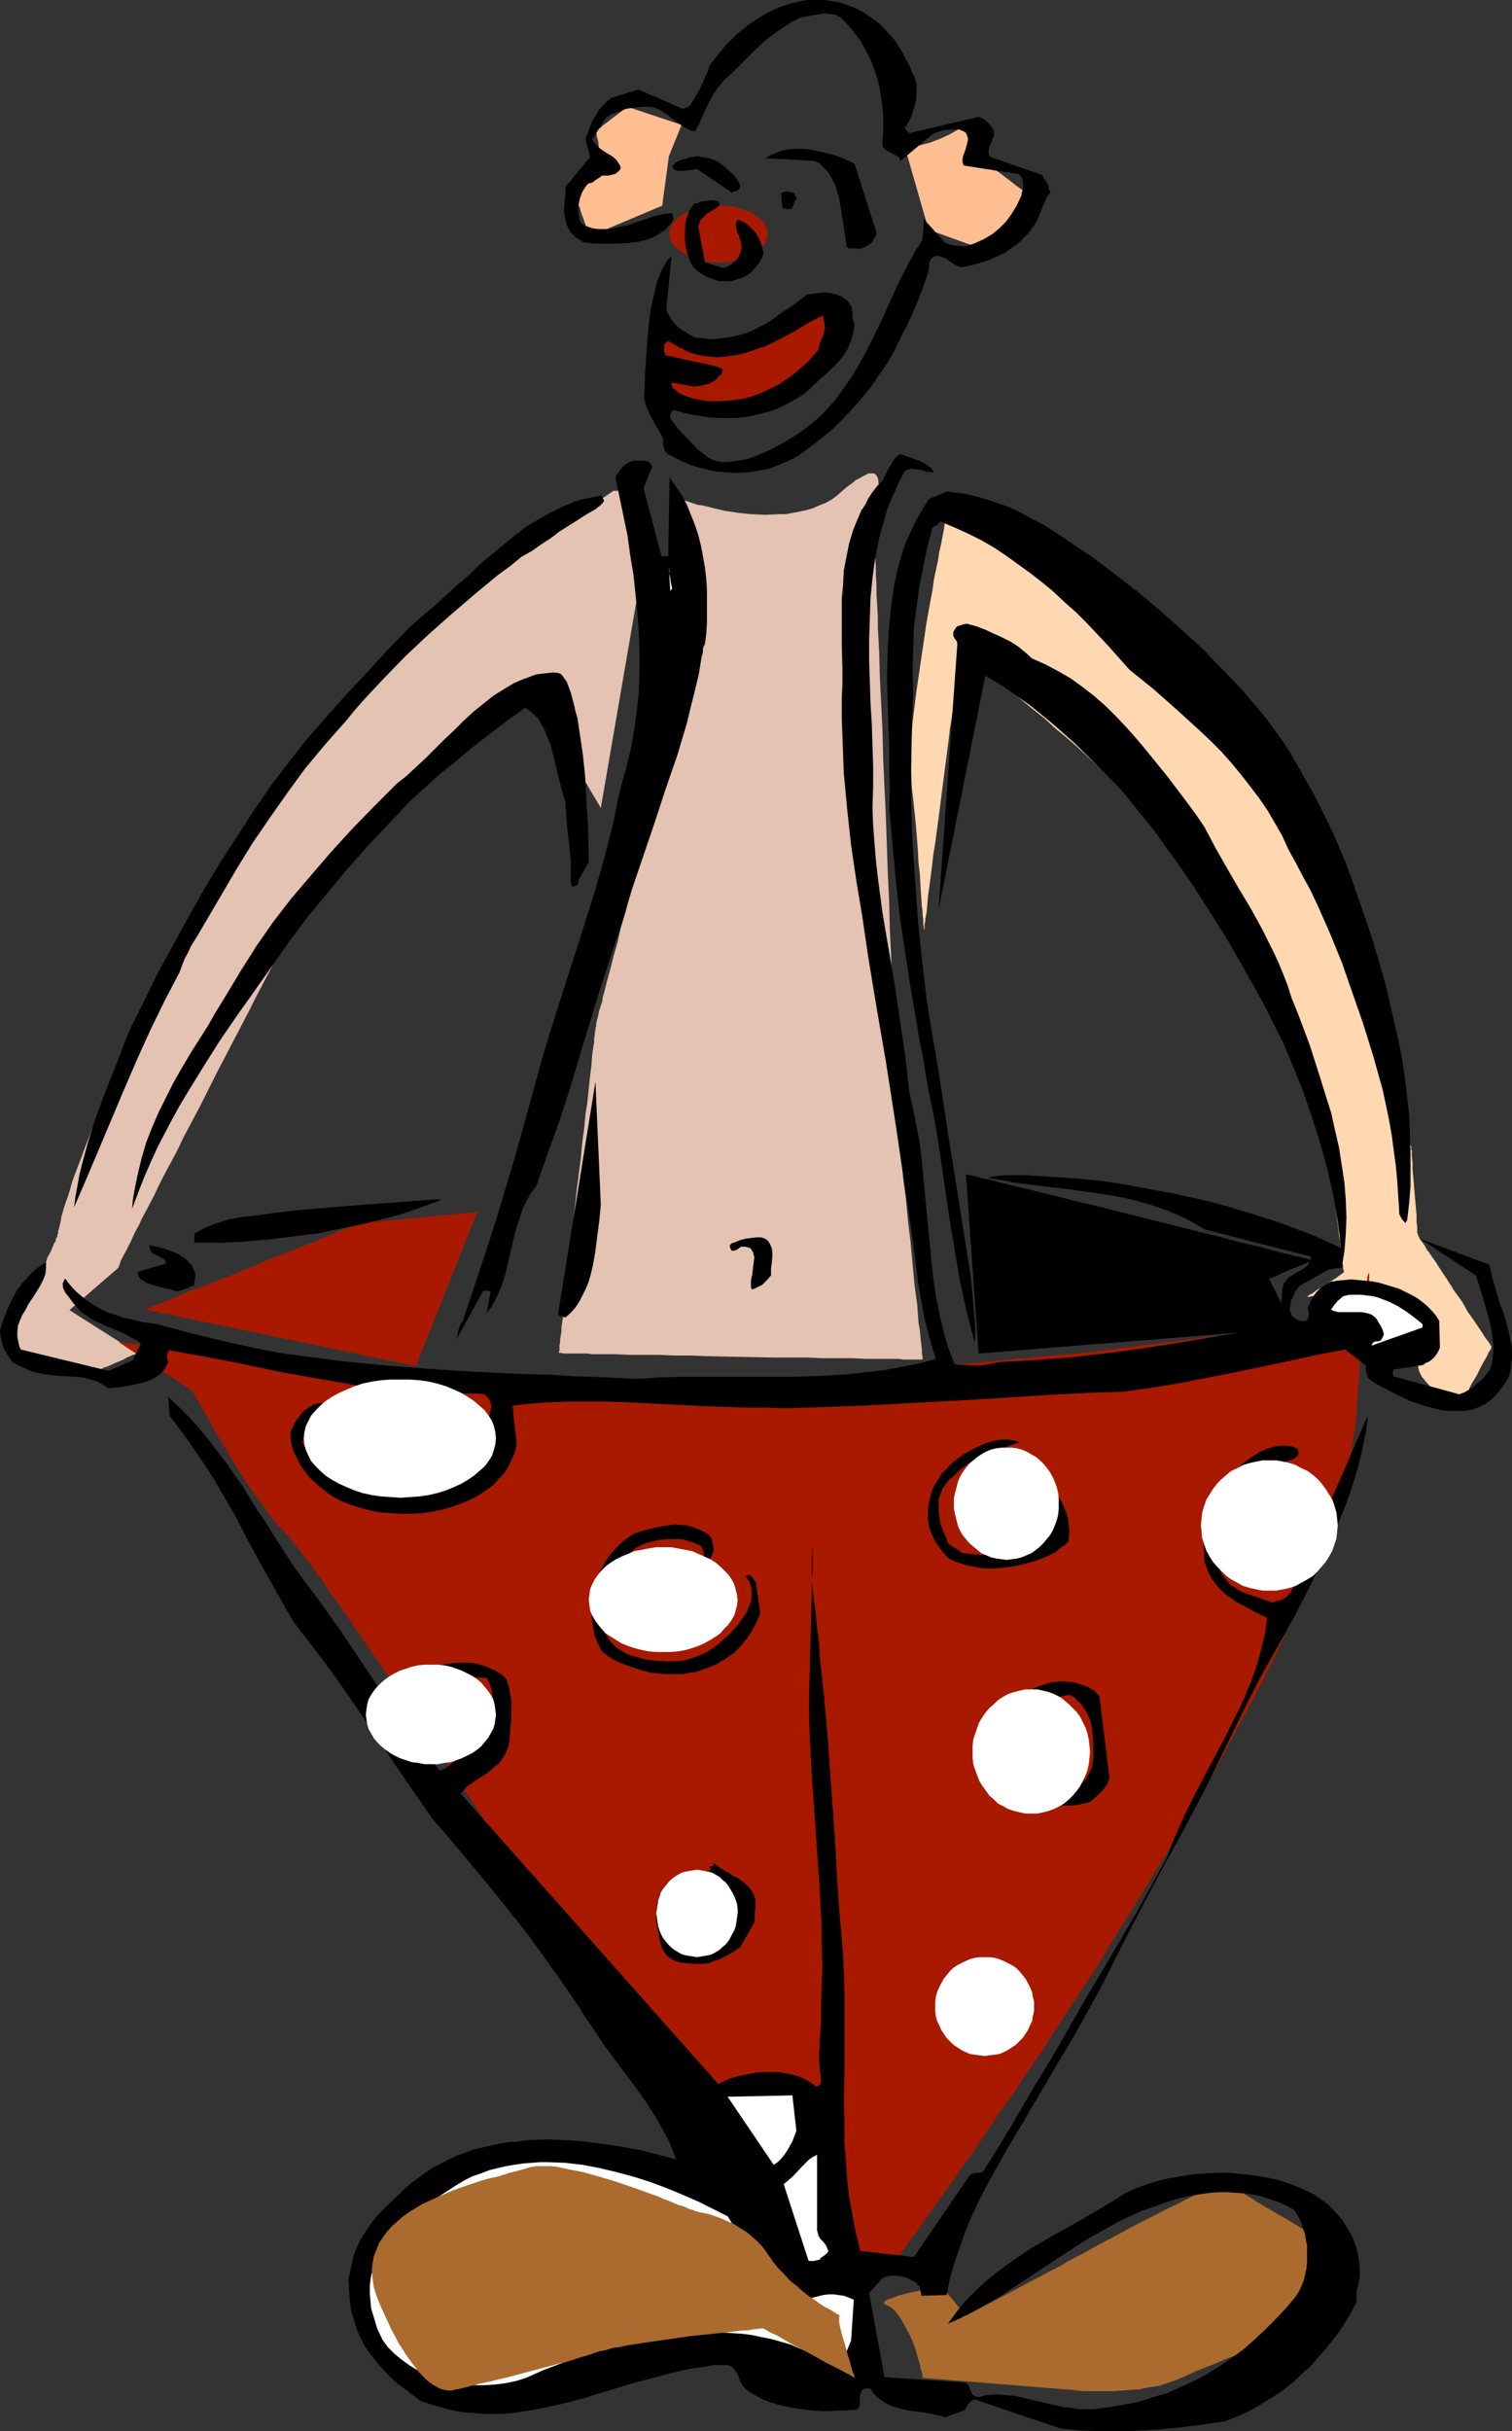 <?xml version="1.0" encoding="UTF-8" standalone="no"?>
<svg
   version="1.0"
   width="96.822mm"
   height="155.668mm"
   id="svg46"
   sodipodi:docname="Clown - Big Pants.wmf"
   xmlns:inkscape="http://www.inkscape.org/namespaces/inkscape"
   xmlns:sodipodi="http://sodipodi.sourceforge.net/DTD/sodipodi-0.dtd"
   xmlns="http://www.w3.org/2000/svg"
   xmlns:svg="http://www.w3.org/2000/svg">
  <rect width="100%" height="100%" fill="#333333" stroke="none"/>
  <sodipodi:namedview
     id="namedview46"
     pagecolor="#ffffff"
     bordercolor="#000000"
     borderopacity="0.25"
     inkscape:showpageshadow="2"
     inkscape:pageopacity="0.0"
     inkscape:pagecheckerboard="0"
     inkscape:deskcolor="#d1d1d1"
     inkscape:document-units="mm" />
  <defs
     id="defs1">
    <pattern
       id="WMFhbasepattern"
       patternUnits="userSpaceOnUse"
       width="6"
       height="6"
       x="0"
       y="0" />
  </defs>
  <path
     style="fill:#ab6b2e;fill-opacity:1;fill-rule:evenodd;stroke:none"
     d="m 214.233,557.651 1.293,0.646 1.131,0.97 0.969,1.293 0.808,1.293 0.808,1.454 0.808,1.454 0.646,1.454 0.646,1.616 0.485,1.454 0.323,1.454 0.485,1.293 0.162,1.131 0.323,0.97 0.162,0.646 v 0.485 0.162 0 l 36.029,2.909 v 0 h 0.162 0.323 l 0.323,0.162 h 0.485 0.323 l 1.292,0.162 h 1.454 5.655 l 2.262,-0.162 2.1,-0.162 2.262,-0.162 2.262,-0.485 2.262,-0.323 1.939,-0.646 1.939,-0.646 1.939,-0.808 1.777,-0.808 1.777,-0.808 3.716,-1.454 3.878,-1.616 4.039,-1.616 3.554,-1.939 1.616,-1.131 1.616,-1.131 1.454,-1.293 1.454,-1.454 0.969,-1.454 0.969,-1.616 0.485,-0.808 0.485,-0.808 1.293,-1.293 1.293,-1.293 1.454,-1.131 0.646,-0.485 0.646,-0.485 1.292,-0.97 1.131,-0.97 0.969,-0.97 0.323,-0.485 0.162,-0.485 0.162,-0.485 0.162,-0.646 -0.162,-0.485 -0.162,-0.646 -0.162,-0.646 -0.485,-0.646 -0.646,-0.808 -0.646,-0.646 -0.969,-0.808 -0.969,-0.808 -1.293,-0.97 -1.454,-0.97 -1.616,-0.97 -1.939,-1.131 -1.777,-1.131 -1.777,-0.97 -1.616,-0.97 -1.454,-0.808 -1.293,-0.808 -1.131,-0.646 -1.131,-0.808 -0.969,-0.485 -0.969,-0.646 -0.808,-0.485 -0.646,-0.323 -0.646,-0.323 -0.646,-0.323 -0.485,-0.323 -0.808,-0.323 -0.646,-0.162 -0.646,-0.162 -0.646,0.162 -0.485,0.162 -0.646,0.323 -0.969,0.485 -0.969,0.485 -1.293,0.646 -0.646,0.323 -0.969,0.323 -0.969,0.485 -1.131,0.485 -1.131,0.646 -1.293,0.646 -1.454,0.646 -1.292,0.646 -3.07,1.616 -3.231,1.616 -6.301,3.393 -3.07,1.616 -2.908,1.616 -1.454,0.808 -1.293,0.646 -1.293,0.646 -1.131,0.646 -0.969,0.646 -0.969,0.485 -0.808,0.485 -0.808,0.323 -0.485,0.323 -0.485,0.162 -0.162,0.162 v 0 L 233.782,560.398 v 0 l -0.162,-0.323 -0.323,-0.323 -0.485,-0.485 -0.323,-0.485 -0.646,-0.646 -0.969,-1.293 -1.131,-1.293 -0.485,-0.646 -0.485,-0.485 -0.485,-0.485 -0.162,-0.485 -0.323,-0.162 v -0.162 0 l -0.162,0.162 h -0.323 -0.162 l -0.808,0.162 -1.131,0.162 -1.131,0.323 -1.293,0.323 -2.908,0.646 -1.292,0.323 -1.293,0.323 -1.131,0.485 -0.969,0.323 -0.808,0.323 -0.323,0.323 -0.162,0.162 v 0.162 l 0.162,0.162 z"
     id="path1" />
  <path
     style="fill:#ffbe91;fill-opacity:1;fill-rule:evenodd;stroke:none"
     d="m 218.757,34.742 5.978,20.845 12.117,4.363 v 0 h 0.162 l 0.162,-0.162 0.323,-0.323 0.646,-0.485 0.808,-0.646 0.969,-0.97 1.131,-0.97 2.585,-2.262 2.423,-2.262 1.131,-0.97 0.969,-0.97 0.808,-0.808 0.646,-0.485 0.323,-0.323 0.162,-0.162 0.162,-0.162 v 0 0 h -0.162 l -0.323,-0.323 -0.646,-0.485 -0.808,-0.485 -0.808,-0.646 -1.131,-0.808 -2.1,-1.616 -2.1,-1.616 -1.131,-0.808 -0.808,-0.808 -0.808,-0.485 -0.485,-0.485 -0.485,-0.323 v -0.162 h -0.162 v 0 l -0.162,-0.323 -0.162,-0.485 -0.323,-0.485 -0.323,-0.646 -0.485,-0.646 -0.808,-1.616 -0.808,-1.778 -0.323,-0.646 -0.323,-0.646 -0.323,-0.646 -0.162,-0.485 -0.162,-0.162 -0.162,-0.162 v 0 l -0.162,0.162 -0.323,0.162 -0.646,0.323 -0.808,0.485 -0.808,0.485 -1.131,0.646 -2.423,1.131 -2.585,0.97 -1.292,0.323 -1.131,0.323 -1.131,0.162 h -0.969 l -0.969,-0.162 z"
     id="path2" />
  <path
     style="fill:#ffbe91;fill-opacity:1;fill-rule:evenodd;stroke:none"
     d="m 160.271,49.77 1.616,-11.958 3.07,-7.595 -13.087,-4.363 h -0.162 l -0.323,0.323 -0.323,0.162 -0.485,0.485 -0.646,0.485 -0.646,0.485 -2.747,2.101 -0.646,0.485 -0.485,0.485 -0.485,0.323 -0.323,0.323 -0.323,0.162 v 0 0.162 0.162 l 0.162,0.485 v 0.485 l 0.323,1.131 0.162,1.454 0.323,1.293 0.162,1.293 0.162,0.485 0.162,0.323 v 0.162 0.162 0.162 l -0.323,0.162 -0.323,0.485 -0.323,0.646 -0.485,0.646 -0.485,0.808 -1.131,1.616 -1.131,1.616 -0.485,0.808 -0.485,0.646 -0.323,0.646 -0.323,0.485 -0.162,0.162 v 0.162 0.162 0.162 l 0.162,0.485 0.162,0.646 0.323,0.646 0.162,0.808 1.131,3.07 0.162,0.808 0.323,0.646 0.162,0.646 0.162,0.485 v 0.162 l 0.162,0.162 z"
     id="path3" />
  <path
     style="fill:#a81900;fill-opacity:1;fill-rule:evenodd;stroke:none"
     d="m 173.842,49.608 1.292,0.162 h 1.131 l 1.131,0.162 1.131,0.323 0.969,0.323 0.969,0.323 0.969,0.323 0.808,0.485 0.808,0.485 0.646,0.485 0.646,0.646 0.485,0.485 0.485,0.646 0.162,0.646 0.323,0.808 v 0.646 0.646 l -0.323,0.808 -0.162,0.646 -0.485,0.646 -0.485,0.485 -0.646,0.646 -0.646,0.485 -0.808,0.485 -0.808,0.485 -0.969,0.485 -0.969,0.323 -0.969,0.323 -1.131,0.162 -1.131,0.162 -1.131,0.162 h -1.292 -1.131 l -1.131,-0.162 -1.131,-0.162 -1.131,-0.162 -2.1,-0.646 -0.808,-0.485 -0.808,-0.485 -0.808,-0.485 -0.646,-0.485 -0.646,-0.646 -0.485,-0.485 -0.485,-0.646 -0.323,-0.646 -0.162,-0.808 v -0.646 -0.646 l 0.162,-0.808 0.323,-0.646 0.485,-0.646 0.485,-0.485 0.646,-0.646 0.646,-0.485 0.808,-0.485 0.808,-0.485 0.808,-0.323 2.1,-0.646 1.131,-0.323 1.131,-0.162 h 1.131 z"
     id="path4" />
  <path
     style="fill:#ffd8b2;fill-opacity:1;fill-rule:evenodd;stroke:none"
     d="m 229.42,123.456 -0.162,0.162 v 0.323 l -0.162,0.808 -0.162,0.97 -0.323,1.131 -0.162,1.293 -0.323,1.616 -0.323,1.778 -0.485,2.101 -0.323,2.101 -0.485,2.262 -0.485,2.262 -0.323,2.424 -0.485,2.585 -0.969,5.332 -1.616,10.988 -0.808,5.494 -0.323,2.585 -0.323,2.585 -0.323,2.424 -0.162,2.424 -0.162,2.101 -0.162,2.101 v 1.939 1.778 1.616 l 0.162,1.293 0.162,2.747 0.323,2.747 0.323,3.07 0.323,3.07 0.485,6.14 0.162,3.07 0.323,2.909 0.162,2.909 0.162,2.424 0.162,2.424 0.162,0.97 v 0.97 l 0.162,0.97 v 0.646 0.646 l 0.162,0.646 v 0.323 0.323 0.323 0 -0.162 l 0.162,-0.323 v -0.323 -0.323 -0.485 l 0.162,-0.646 v -0.485 l 0.323,-1.616 0.162,-1.778 0.162,-2.101 0.323,-2.262 0.323,-2.424 0.323,-2.585 0.323,-2.747 0.485,-3.07 0.808,-5.979 0.808,-6.302 0.808,-6.302 0.808,-6.14 0.323,-2.909 0.485,-2.909 0.323,-2.585 0.323,-2.424 0.323,-2.262 0.162,-2.101 0.162,-1.778 0.323,-1.616 v -0.646 l 0.162,-0.646 v -0.485 -0.323 l 0.162,-0.485 v -0.162 -0.162 0 h 0.162 l 0.162,0.162 0.162,0.162 0.323,0.323 0.323,0.162 0.969,0.808 0.485,0.323 0.646,0.485 1.293,0.97 1.616,1.131 0.646,0.646 0.969,0.646 1.777,1.454 2.1,1.616 2.1,1.778 2.1,1.778 2.423,1.939 2.423,1.939 2.423,2.262 2.585,2.101 2.585,2.262 2.585,2.424 5.17,4.848 5.17,5.171 5.008,5.171 2.423,2.585 2.1,2.747 2.262,2.585 1.939,2.585 1.939,2.747 1.616,2.585 1.616,2.585 1.292,2.585 2.585,5.009 2.423,5.009 2.423,4.848 2.423,4.525 2.262,4.525 2.262,4.201 1.131,2.101 0.969,1.939 1.131,1.778 0.808,1.939 0.969,1.616 0.969,1.778 0.808,1.454 0.808,1.454 0.808,1.293 0.646,1.293 0.646,1.293 0.646,0.97 0.323,0.97 0.485,0.808 0.485,0.646 0.323,0.646 0.323,0.485 0.162,0.323 v 0.162 h 0.162 v 0.162 0.323 0.485 l 0.162,0.808 0.162,0.808 v 0.97 l 0.162,1.131 0.162,1.293 0.162,1.454 0.162,1.454 0.485,3.07 0.323,3.393 0.485,3.555 0.323,3.555 0.485,3.393 0.323,3.07 0.323,1.454 0.162,1.454 0.162,1.293 v 0.97 l 0.162,0.97 0.162,0.97 v 0.646 l 0.162,0.485 v 0.323 0 l -0.162,0.162 -0.162,0.162 -0.485,0.323 -0.646,0.485 -0.646,0.485 -0.808,0.485 -1.616,1.131 -1.777,0.97 -0.646,0.485 -0.646,0.485 -0.646,0.323 -0.485,0.323 -0.162,0.162 h -0.162 0.162 0.323 0.162 l 0.808,-0.162 1.131,-0.162 1.131,-0.162 1.454,-0.323 3.07,-0.485 2.908,-0.646 1.454,-0.162 1.293,-0.323 0.969,-0.162 0.808,-0.162 0.646,-0.162 v 0 h 0.162 v 0 l 0.162,0.162 0.162,0.323 0.162,0.162 0.485,0.808 0.808,0.97 0.969,1.131 0.969,1.293 2.262,2.747 2.1,2.585 1.131,1.293 0.808,1.131 0.808,0.97 0.323,0.485 0.323,0.323 0.162,0.162 0.162,0.162 0.162,0.162 v 0 l -0.485,0.808 -0.485,0.97 -0.162,0.808 -0.162,0.646 -0.162,0.808 v 0.646 l 0.162,0.808 0.162,0.646 0.646,1.293 0.808,0.97 0.969,1.131 0.969,0.808 1.131,0.808 1.293,0.808 1.131,0.485 0.969,0.485 0.969,0.323 0.646,0.323 0.323,0.162 h 0.162 0.162 l 0.162,-0.162 v -0.162 l 0.162,-0.162 0.485,-0.646 0.323,-0.97 0.646,-0.97 0.485,-1.131 1.454,-2.424 1.292,-2.585 0.646,-1.131 0.646,-1.131 0.323,-0.808 0.485,-0.646 0.162,-0.485 0.162,-0.162 v 0 h -0.162 l -0.162,-0.323 -0.162,-0.323 -0.323,-0.485 -0.485,-0.646 -0.485,-0.646 -0.485,-0.808 -0.646,-0.97 -1.292,-1.939 -1.616,-2.262 -1.454,-2.585 -1.777,-2.424 -1.616,-2.585 -1.616,-2.424 -1.454,-2.262 -0.808,-1.131 -0.646,-0.97 -0.646,-0.808 -0.485,-0.97 -0.485,-0.646 -0.485,-0.646 -0.323,-0.485 -0.162,-0.485 -0.162,-0.162 v -0.162 -0.162 l -0.162,-0.323 v -0.323 -0.485 -0.485 l -0.162,-1.293 v -1.616 l -0.162,-1.778 -0.323,-3.717 -0.323,-3.878 -0.162,-1.778 v -1.616 l -0.162,-1.454 v -0.485 -0.485 -0.485 l -0.162,-0.162 v -0.323 0 -0.162 -0.323 l -0.162,-0.323 -0.162,-0.485 v -0.485 l -0.162,-0.646 -0.162,-0.646 -0.323,-0.808 -0.162,-0.808 -0.485,-2.101 -0.485,-2.101 -0.646,-2.424 -0.646,-2.747 -0.646,-2.909 -0.808,-3.07 -0.808,-3.07 -1.616,-6.625 -1.616,-6.948 -1.616,-6.787 -0.808,-3.393 -0.808,-3.393 -0.808,-3.07 -0.808,-3.07 -0.646,-2.909 -0.646,-2.747 -0.646,-2.424 -0.485,-2.262 -0.485,-1.939 -0.162,-0.97 -0.323,-0.646 -0.162,-0.808 -0.162,-0.646 v -0.485 l -0.162,-0.485 -0.162,-0.323 v -0.323 -0.162 0 l -0.162,-0.162 -0.162,-0.162 -0.162,-0.162 -0.323,-0.323 -0.323,-0.485 -0.485,-0.485 -0.646,-0.646 -0.646,-0.646 -0.646,-0.808 -0.808,-0.808 -0.808,-0.97 -0.969,-0.97 -0.969,-1.131 -0.969,-1.131 -2.262,-2.424 -2.423,-2.585 -2.585,-2.747 -2.747,-3.07 -2.747,-3.07 -3.07,-3.232 -3.07,-3.232 -5.978,-6.787 -6.139,-6.787 -3.07,-3.232 -2.908,-3.232 -2.908,-3.07 -2.747,-3.07 -2.585,-2.747 -2.423,-2.747 -2.1,-2.424 -1.131,-0.97 -0.969,-1.131 -0.808,-0.97 -0.969,-0.97 -0.808,-0.808 -0.646,-0.808 -0.646,-0.808 -0.485,-0.646 -0.485,-0.485 -0.485,-0.323 -0.323,-0.323 -0.162,-0.323 -0.162,-0.162 v 0 z"
     id="path5" />
  <path
     style="fill:#e4c3b2;fill-opacity:1;fill-rule:evenodd;stroke:none"
     d="m 163.34,120.385 h 0.162 0.162 l 0.485,0.162 0.485,0.162 0.646,0.323 0.646,0.162 0.969,0.323 0.969,0.323 0.969,0.323 1.292,0.162 2.585,0.646 2.747,0.646 3.231,0.485 3.07,0.323 3.393,0.162 3.393,-0.162 h 1.616 l 1.777,-0.323 1.616,-0.323 1.616,-0.323 1.616,-0.485 1.454,-0.646 1.616,-0.646 1.454,-0.808 1.292,-0.97 1.293,-1.131 1.131,-0.97 1.131,-0.808 0.969,-0.808 0.969,-0.485 0.808,-0.485 0.646,-0.323 0.646,-0.323 h 0.485 0.485 0.323 l 0.323,0.162 0.323,0.323 0.162,0.323 0.162,0.323 0.162,0.808 v 1.131 1.131 l -0.485,2.101 -0.323,0.808 -0.162,0.808 -0.162,0.162 v 0.323 h -0.162 v 0.162 0.323 l 0.162,0.646 v 0.646 0.97 1.131 l 0.162,1.131 v 1.616 1.616 l 0.162,1.778 v 1.778 l 0.162,2.101 v 2.262 l 0.162,2.262 v 2.424 l 0.162,2.585 0.162,2.747 v 2.747 l 0.162,2.909 0.162,2.909 0.162,6.14 0.323,6.464 0.323,6.625 0.162,6.787 0.646,13.897 0.485,13.897 0.323,6.787 0.162,6.625 0.323,6.464 0.162,6.14 0.162,2.909 0.162,2.909 0.162,2.747 v 2.585 l 0.162,2.585 0.162,2.424 v 2.424 l 0.162,2.101 v 2.101 l 0.162,1.939 v 1.616 1.616 l 0.162,1.454 v 1.293 1.131 0.808 0.808 l 0.162,0.485 v 0.485 0.162 0.485 l 0.162,0.808 v 0.97 l 0.162,1.293 0.162,1.616 0.162,1.616 0.323,1.939 0.162,2.101 0.162,2.262 0.323,2.424 0.323,2.424 0.485,5.171 0.646,5.333 0.485,5.333 0.485,5.171 0.323,2.424 0.323,2.262 0.162,2.262 0.162,2.101 0.323,1.939 0.162,1.778 0.162,1.454 0.162,1.293 v 0.97 l 0.162,0.808 v 0.485 0.162 h -4.685 l -1.131,-0.162 h -2.262 -2.747 -2.908 l -3.231,-0.162 h -3.554 -3.554 l -3.716,-0.162 h -4.039 -4.039 l -8.24,-0.162 -8.078,-0.162 -4.201,-0.162 h -3.878 l -3.716,-0.162 h -3.716 -3.393 l -3.231,-0.162 h -2.908 -2.747 l -1.131,-0.162 h -1.131 -1.131 -1.777 -0.646 -1.292 l -0.323,-0.162 h -0.646 v -0.162 l 0.162,-0.323 v -0.323 -0.485 -0.485 l 0.162,-0.808 v -0.646 l 0.162,-0.97 0.162,-0.97 v -0.97 l 0.162,-1.131 0.323,-2.262 0.323,-2.747 0.323,-2.909 0.323,-3.07 0.323,-3.393 0.323,-3.393 0.485,-3.555 0.323,-3.555 0.808,-7.433 0.969,-7.433 0.323,-3.717 0.485,-3.555 0.323,-3.393 0.485,-3.232 0.323,-3.232 0.323,-2.909 0.323,-2.585 0.162,-2.424 0.323,-2.262 0.162,-0.808 v -0.97 l 0.162,-0.808 v -0.646 l 0.162,-0.646 v -0.485 l 0.162,-0.323 v -0.323 -0.162 0 -0.162 -0.162 l 0.162,-0.323 v -0.323 l 0.162,-0.485 0.162,-0.646 0.162,-0.808 0.162,-0.646 0.323,-0.97 0.323,-0.97 0.162,-1.131 0.323,-1.131 0.323,-1.293 0.323,-1.293 0.808,-2.909 0.808,-3.232 0.969,-3.393 0.808,-3.555 1.131,-3.717 0.969,-4.04 0.969,-3.878 2.1,-8.403 2.262,-8.403 2.1,-8.403 0.969,-4.201 0.969,-3.878 0.969,-3.878 0.808,-3.717 0.969,-3.393 0.646,-3.393 0.808,-2.909 0.323,-1.454 0.323,-1.293 0.162,-1.293 0.162,-1.293 0.323,-0.97 0.162,-0.97 0.162,-0.97 0.162,-0.808 0.162,-0.646 v -0.646 l 0.323,-2.424 v -2.424 l -0.162,-2.585 -0.162,-2.585 -0.323,-2.747 -0.485,-2.585 -0.323,-2.585 -0.485,-2.424 -0.485,-2.262 -0.485,-2.101 -0.485,-1.939 -0.485,-1.616 -0.162,-0.808 -0.162,-0.646 -0.162,-0.485 -0.162,-0.485 -0.162,-0.323 v -0.323 z"
     id="path6" />
  <path
     style="fill:#e4c3b2;fill-opacity:1;fill-rule:evenodd;stroke:none"
     d="M 28.758,306.7 16.803,317.042 33.12,327.384 v 0.162 l -0.323,0.162 -0.646,0.162 -0.646,0.323 -0.808,0.323 -0.808,0.485 -1.939,0.808 -1.777,0.808 -0.969,0.323 -0.646,0.323 -0.646,0.323 -0.646,0.162 -0.162,0.162 h -0.162 v 0 h -0.323 -0.162 l -0.485,-0.162 -0.485,-0.162 -0.485,-0.162 -1.454,-0.323 -1.616,-0.485 -1.777,-0.485 -3.716,-1.131 -3.878,-1.131 -1.777,-0.485 -1.616,-0.485 -1.293,-0.323 -0.485,-0.162 -0.485,-0.162 -0.485,-0.162 H 2.262 l -0.162,-0.162 H 1.939 v 0 l 0.162,-0.323 0.162,-0.323 0.162,-0.485 0.323,-0.646 0.323,-0.646 0.323,-0.808 0.485,-0.97 0.323,-0.97 0.485,-0.97 0.969,-2.262 1.131,-2.424 1.131,-2.585 0.969,-2.424 1.131,-2.424 1.131,-2.262 0.323,-1.131 0.485,-0.808 0.485,-0.97 0.323,-0.808 0.323,-0.808 0.323,-0.485 0.162,-0.646 0.162,-0.323 0.162,-0.162 v -0.162 -0.323 l 0.162,-0.323 v -0.485 l 0.162,-0.485 0.162,-0.646 0.162,-0.646 0.162,-0.808 0.162,-0.97 0.323,-1.131 0.323,-1.131 0.485,-1.454 0.485,-1.293 0.485,-1.616 0.485,-1.778 0.646,-1.778 0.808,-2.101 0.808,-2.101 0.808,-2.262 0.969,-2.424 0.969,-2.585 1.131,-2.747 1.131,-2.909 1.293,-3.07 1.293,-3.232 1.454,-3.393 1.616,-3.717 1.616,-3.717 1.777,-3.878 1.939,-4.201 1.939,-4.363 3.393,-5.332 3.231,-5.333 3.231,-5.009 3.07,-5.009 3.231,-4.848 3.07,-4.525 3.07,-4.525 3.07,-4.363 3.07,-4.201 3.07,-4.04 3.231,-4.04 2.908,-3.878 3.231,-3.717 3.07,-3.555 3.231,-3.555 3.07,-3.555 3.231,-3.393 3.393,-3.232 3.231,-3.393 6.947,-6.302 3.554,-3.07 3.554,-3.07 3.716,-2.909 3.716,-3.07 3.878,-2.909 3.878,-3.07 4.039,-2.909 4.201,-2.909 4.362,-2.909 4.362,-3.07 4.524,-3.07 h 0.485 0.646 l 0.485,0.323 0.323,0.323 0.485,0.485 0.323,0.646 0.485,0.646 0.323,0.808 0.162,0.808 0.323,0.97 0.485,2.101 0.485,2.101 0.323,2.424 0.162,2.262 0.162,2.262 0.162,2.101 0.162,1.939 v 0.97 0.646 0.646 1.778 l -9.048,52.517 -17.772,-30.056 -0.162,0.162 v 0 l -0.162,0.162 -0.323,0.162 -0.323,0.323 -0.323,0.323 -0.808,0.808 -1.131,0.97 -1.293,1.293 -1.454,1.293 -1.616,1.454 -1.939,1.778 -1.939,1.778 -1.939,1.939 -2.262,1.939 -2.262,2.101 -2.262,2.101 -4.685,4.525 -9.532,9.211 -2.262,2.424 -2.262,2.101 -2.1,2.262 -2.1,2.101 -1.939,1.939 -1.939,2.101 -1.616,1.778 -1.454,1.778 -1.293,1.454 -1.131,1.454 -0.969,1.293 -0.323,0.485 -0.323,0.646 -0.323,0.485 -0.323,0.646 -0.485,0.808 -0.323,0.808 -0.485,0.808 -0.485,0.97 -0.646,1.131 -1.293,2.262 -0.646,1.293 -1.454,2.747 -1.616,3.07 -1.616,3.07 -1.777,3.393 -1.777,3.555 -1.939,3.717 -1.939,3.717 -4.039,7.756 -3.878,7.756 -4.039,7.595 -1.777,3.717 -1.939,3.555 -1.777,3.393 -1.616,3.393 -1.616,3.07 -1.454,2.747 -0.646,1.454 -0.646,1.131 -0.646,1.293 -0.485,1.131 -0.485,0.97 -0.485,0.97 -0.485,0.97 -0.485,0.808 -0.323,0.646 -0.323,0.646 -0.162,0.485 -0.162,0.485 -0.162,0.323 v 0.162 l -0.162,0.162 z"
     id="path7" />
  <path
     style="fill:#a81900;fill-opacity:1;fill-rule:evenodd;stroke:none"
     d="m 115.518,293.288 -14.864,37.328 -65.595,-13.735 v 0 h 0.162 0.162 l 0.162,-0.162 0.646,-0.323 0.969,-0.323 1.131,-0.485 1.454,-0.485 1.616,-0.646 1.777,-0.808 1.777,-0.808 2.1,-0.808 2.262,-0.808 2.1,-0.808 4.847,-1.939 4.847,-1.939 4.847,-2.101 4.685,-1.778 2.262,-0.97 2.262,-0.808 1.939,-0.808 1.939,-0.808 1.777,-0.808 1.616,-0.646 1.454,-0.485 1.131,-0.485 0.969,-0.323 0.646,-0.323 h 0.323 l 0.162,-0.162 v 0 h 0.162 z"
     id="path8" />
  <path
     style="fill:#a81900;fill-opacity:1;fill-rule:evenodd;stroke:none"
     d="m 28.758,324.798 17.772,11.796 h 0.162 v 0.323 l 0.162,0.323 0.323,0.485 0.323,0.646 0.485,0.646 0.323,0.808 0.646,0.97 0.485,0.97 0.646,0.97 1.293,2.424 1.454,2.585 1.777,2.747 1.616,2.909 3.716,5.817 1.939,2.747 1.939,2.585 1.777,2.585 0.969,1.131 0.808,0.97 0.969,0.97 0.808,0.97 0.485,0.323 0.485,0.646 0.485,0.646 1.293,1.616 0.808,0.97 0.646,0.97 0.969,1.131 0.808,1.131 0.969,1.293 0.808,1.293 1.131,1.293 1.939,3.07 2.262,3.07 2.262,3.232 2.423,3.555 2.423,3.555 2.585,3.717 5.17,7.756 5.17,7.756 5.17,7.595 2.423,3.717 2.423,3.555 2.423,3.555 2.1,3.232 2.1,3.232 1.939,2.909 0.808,1.293 0.969,1.293 0.808,1.293 0.646,1.131 0.808,1.131 0.646,0.97 0.646,0.97 0.485,0.808 0.485,0.808 0.485,0.646 0.323,0.485 0.323,0.485 0.323,0.485 0.162,0.162 0.162,0.162 v 0.162 0 l 0.162,0.162 0.162,0.323 0.323,0.485 0.323,0.646 0.485,0.646 0.323,0.808 0.646,0.808 0.646,0.97 0.646,1.131 0.646,1.293 0.808,1.293 0.969,1.293 0.808,1.454 0.969,1.454 0.969,1.616 2.1,3.232 2.262,3.717 2.262,3.717 2.423,4.04 2.585,4.04 2.585,4.201 10.663,17.129 2.585,4.201 2.423,4.04 2.585,4.04 2.262,3.717 2.262,3.555 1.131,1.778 0.969,1.616 0.969,1.454 0.969,1.616 0.808,1.454 0.969,1.293 0.646,1.293 0.808,1.131 0.646,1.131 0.646,0.97 0.485,0.808 0.485,0.808 0.485,0.646 0.323,0.646 0.323,0.323 0.162,0.323 0.162,0.162 v 0.162 h 1.293 l 0.646,-0.162 h 0.808 0.969 0.969 l 2.262,-0.162 2.585,-0.162 h 2.585 l 2.908,-0.162 2.747,-0.162 2.747,-0.162 2.585,-0.162 h 2.1 l 1.131,-0.162 h 0.808 0.808 l 0.808,-0.162 h 0.485 0.485 0.162 0.162 v -0.162 l 0.323,-0.323 0.323,-0.485 0.485,-0.646 0.646,-0.97 0.808,-1.131 0.969,-1.293 0.969,-1.454 1.293,-1.616 1.292,-1.778 1.293,-1.939 1.454,-2.101 1.616,-2.262 1.777,-2.424 1.777,-2.424 1.777,-2.747 2.1,-2.747 1.939,-2.909 2.1,-3.07 2.1,-3.232 2.262,-3.232 2.423,-3.393 2.262,-3.393 2.423,-3.555 2.423,-3.555 2.423,-3.878 2.423,-3.717 2.585,-3.878 5.17,-7.918 5.008,-8.241 5.17,-8.241 5.17,-8.403 5.17,-8.564 4.847,-8.564 5.008,-8.726 4.524,-8.564 4.524,-8.403 2.1,-4.201 2.1,-4.201 1.939,-4.201 1.777,-4.04 1.939,-4.04 1.616,-3.878 1.777,-4.04 1.454,-3.717 1.454,-3.878 1.292,-3.717 1.293,-3.555 0.969,-3.555 0.969,-3.393 0.808,-3.393 0.808,-3.232 0.485,-3.07 0.485,-3.07 0.323,-2.909 0.162,-2.585 0.162,-2.747 0.162,-2.424 0.162,-2.262 0.162,-2.262 0.162,-2.101 0.162,-1.939 0.162,-1.778 0.162,-1.778 0.162,-1.616 0.162,-1.454 v -1.293 l 0.162,-1.293 0.162,-1.293 v -0.97 l 0.162,-1.131 v -0.808 l 0.162,-0.808 v -0.646 l 0.162,-0.646 v -1.131 l 0.162,-0.808 0.162,-0.485 v -0.162 0 l 0.162,0.162 v 0.485 0.485 1.293 1.778 l -0.162,1.778 v 1.778 0.808 0.646 0.646 l -0.162,0.485 v 0.323 l -68.826,8.726 -116.81,10.665 z"
     id="path9" />
  <path
     style="fill:#000000;fill-opacity:1;fill-rule:evenodd;stroke:none"
     d="m 365.617,331.585 0.162,-1.616 0.162,-1.454 v -1.616 l -0.162,-1.616 -0.323,-1.454 -0.323,-1.616 -0.808,-3.07 -0.485,-1.616 -0.646,-1.454 -0.969,-3.232 -0.969,-3.393 -0.808,-3.393 -16.803,-6.302 13.571,8.888 0.323,1.131 0.485,1.293 0.808,2.747 0.808,2.747 0.808,2.909 0.646,3.07 0.162,1.454 0.162,1.616 v 1.454 l -0.162,1.454 -0.162,1.454 -0.485,1.454 -0.485,0.646 -0.646,0.808 -0.808,0.97 -0.969,0.808 -0.969,0.808 -1.131,0.808 -1.131,0.646 -1.293,0.485 -15.995,-4.363 v -0.323 l -0.162,-0.323 0.162,-0.485 v -0.485 l 6.463,-0.97 0.808,-0.162 0.646,-0.485 0.808,-0.323 0.646,-0.485 0.646,-0.646 0.485,-0.646 0.485,-0.808 0.323,-0.808 -0.162,-6.464 -0.808,-1.293 -0.969,-1.131 -1.131,-1.131 -1.131,-0.97 -1.293,-0.97 -1.454,-0.808 -1.292,-0.646 -1.616,-0.808 -1.616,-0.485 -1.616,-0.485 -1.616,-0.485 -1.616,-0.323 -1.777,-0.162 -1.616,-0.162 -1.777,-0.162 -1.616,0.162 -1.939,0.162 -0.485,0.162 h -0.323 -0.162 -0.162 l -0.969,0.485 -0.808,0.485 -0.969,0.646 -0.808,0.808 -0.646,0.808 -0.646,0.97 -0.485,1.131 -0.485,1.131 0.162,0.808 0.162,0.646 -0.162,0.808 -0.162,0.323 -0.162,0.323 -0.485,0.162 -0.485,0.162 -0.485,-0.162 h -0.485 l -0.808,-0.485 -0.646,-0.485 -0.323,-0.323 -0.162,-0.485 -0.162,-0.485 -0.162,-0.485 0.162,-0.97 0.162,-1.131 0.485,-0.97 0.485,-1.131 0.646,-0.97 0.646,-0.646 6.624,-3.717 0.808,-0.162 0.646,-0.162 0.969,-0.162 h 0.485 0.485 l 0.323,-2.101 0.323,-1.939 0.323,-4.201 0.162,-4.04 -0.162,-4.201 -0.323,-4.201 -0.646,-4.201 -0.646,-4.201 -0.969,-4.201 -0.969,-4.363 -1.292,-4.04 -1.293,-4.201 -1.292,-4.04 -1.293,-4.04 -1.454,-3.878 -1.454,-3.878 -1.454,-3.555 -0.969,-3.07 -1.131,-2.909 -1.131,-2.747 -1.292,-2.747 -2.585,-5.171 -2.747,-5.009 -2.908,-4.848 -2.908,-5.009 -2.747,-4.848 -2.747,-5.171 -2.1,-3.07 -2.262,-3.07 -4.524,-5.979 -4.847,-5.979 -2.423,-2.909 -2.423,-2.747 -2.585,-2.747 -2.585,-2.585 -2.747,-2.424 -2.908,-2.262 -2.908,-2.101 -3.07,-1.778 -3.07,-1.616 -3.231,-1.454 -1.616,-1.454 -1.777,-1.454 -1.777,-1.131 -1.939,-0.97 -2.1,-0.97 -2.1,-0.97 -2.1,-0.808 -2.423,-0.646 -0.808,0.162 -0.969,0.323 -0.485,0.162 -0.323,0.323 -0.323,0.485 -0.323,0.646 v 0.485 0.323 l 0.323,0.646 0.485,0.646 0.162,0.485 v 0.485 l -4.524,63.99 11.309,-56.557 2.747,1.616 2.747,1.778 2.747,1.939 2.747,1.939 2.585,2.101 2.747,2.262 5.332,4.686 2.585,2.585 2.585,2.585 2.585,2.585 2.585,2.585 2.423,2.747 2.262,2.909 2.423,2.909 2.262,2.909 2.262,3.232 2.262,3.07 2.262,3.232 2.1,3.07 4.039,6.302 3.878,6.14 3.554,6.14 3.554,6.302 3.393,6.464 3.393,6.625 2.423,5.817 2.423,5.979 2.1,6.14 1.939,6.14 1.777,6.302 1.454,6.464 1.131,6.464 0.808,6.464 -3.554,-1.616 -3.554,-1.616 -3.878,-1.454 -3.878,-1.454 -4.039,-1.293 -4.201,-1.293 -4.201,-1.293 -4.201,-1.131 -4.201,-0.97 -4.362,-0.97 -4.362,-0.808 -4.362,-0.808 -4.362,-0.808 -4.362,-0.646 -4.362,-0.485 -4.201,-0.323 -5.17,-0.323 -4.847,-0.323 h -2.423 -2.423 l -2.423,0.162 -2.262,0.485 3.231,0.485 3.231,0.646 6.463,0.808 6.786,0.808 6.786,0.97 3.393,0.485 3.393,0.646 3.231,0.808 3.393,0.97 3.231,1.131 3.231,1.293 3.231,1.616 2.908,1.778 25.85,6.625 -0.162,0.646 -0.162,0.646 -0.323,0.485 -0.323,0.485 -1.131,0.808 -1.131,0.646 -1.131,0.646 -1.292,0.808 -0.323,0.646 -0.485,0.485 -0.323,0.808 -0.162,0.646 -0.646,8.888 -8.401,1.454 -8.401,1.454 -8.563,1.454 -8.563,1.293 -8.401,1.131 -8.724,0.97 -8.563,0.646 -8.401,0.485 -1.616,0.323 -1.454,0.323 -1.616,0.162 h -1.293 -1.454 l -1.131,-0.162 h -1.131 l -0.969,-0.162 -1.454,-3.717 -1.131,-3.878 -0.969,-4.04 -0.808,-4.04 -0.646,-4.04 -0.485,-4.04 -0.808,-8.403 -0.808,-8.403 -0.808,-8.564 -0.485,-4.201 -0.808,-4.201 -0.808,-4.201 -0.969,-4.201 -0.485,-4.363 -0.485,-4.363 -1.293,-8.726 -1.292,-8.726 -1.454,-8.564 -1.454,-8.564 -1.131,-8.564 -0.485,-4.363 -0.323,-4.04 -0.323,-4.201 -0.162,-4.201 0.162,-5.009 v -5.171 l -0.323,-10.18 -0.323,-5.171 -0.323,-10.18 v -5.009 l 0.162,-5.009 0.162,-5.009 0.485,-4.848 0.646,-4.848 0.485,-2.424 0.485,-2.424 0.646,-2.424 0.646,-2.262 0.646,-2.262 0.969,-2.424 0.969,-2.101 0.969,-2.262 0.485,-0.808 0.323,-0.646 0.323,-0.485 v -0.162 0 l 0.323,-0.485 0.323,-0.162 0.485,-0.162 0.323,-0.162 h 0.808 l 0.969,0.162 1.131,0.162 0.969,0.323 0.969,0.162 h 0.969 l -0.646,-0.97 -0.969,-0.646 -0.808,-0.646 -1.131,-0.485 -2.262,-0.808 -2.423,-0.808 -0.646,0.485 -0.646,0.646 -0.485,0.808 -0.485,0.808 -0.485,0.808 -0.485,0.97 -0.485,0.97 -0.485,0.97 -1.293,1.293 -1.131,1.454 -0.969,1.454 -0.808,1.616 -0.969,1.454 -1.293,3.07 -0.646,1.616 -0.969,3.232 -0.646,3.232 -0.646,3.393 -0.162,3.393 -0.323,3.393 v 3.393 7.11 l 0.162,6.787 v 3.393 l -0.162,3.555 v 4.525 l 0.162,4.363 0.162,4.525 0.162,4.363 0.808,8.726 0.969,8.888 1.293,8.726 1.454,8.726 1.293,8.888 1.454,8.888 1.454,8.564 1.454,8.403 2.585,16.644 2.423,16.644 1.293,8.403 1.131,8.726 0.323,2.909 0.485,2.747 0.485,2.747 0.485,2.747 0.646,2.585 0.646,2.585 0.808,2.747 0.808,2.585 -4.039,1.131 -4.362,0.808 -4.201,0.808 -4.362,0.485 -4.524,0.485 -4.524,0.323 -4.524,0.162 -4.524,0.162 h -9.209 -9.209 -9.371 l -4.685,0.162 -4.685,0.323 -10.34,-0.485 -5.17,-0.162 -5.008,-0.323 -10.178,-0.323 -9.855,-0.485 -10.017,-0.646 -10.017,-0.808 -10.178,-0.97 -5.008,-0.646 -5.17,-0.646 -4.685,-0.646 -4.524,-0.808 -4.524,-0.97 -4.524,-0.97 -8.563,-2.101 -8.563,-2.262 -3.393,-0.485 -3.393,-0.808 -1.616,-0.323 -1.616,-0.646 -1.616,-0.485 -1.454,-0.646 -1.454,-0.808 -1.293,-0.808 -1.293,-0.808 -1.131,-0.97 -1.131,-0.97 -0.969,-0.97 -0.969,-1.131 -0.808,-1.131 -0.323,0.323 -0.162,0.485 -0.162,0.323 v 0.485 l 0.162,0.808 0.485,0.97 0.646,0.808 1.454,1.939 0.808,0.808 0.646,0.808 0.808,0.646 0.969,0.646 0.808,0.646 1.939,0.97 2.262,0.97 4.201,1.778 1.939,1.131 0.969,0.485 0.808,0.646 -1.939,4.04 -5.816,2.585 -21.326,-5.171 -0.323,-0.808 -0.162,-0.646 -0.323,-1.616 v -1.293 l 0.162,-1.454 0.485,-1.293 0.485,-1.131 0.808,-1.293 0.646,-1.293 1.616,-2.424 0.808,-1.293 0.646,-1.131 0.646,-1.293 0.485,-1.293 0.162,-1.454 v -1.454 l -1.131,0.808 -0.969,0.646 -0.969,0.808 -0.969,0.97 -1.616,1.778 -1.454,1.939 -1.131,2.101 -1.131,2.424 -0.969,2.424 L 0,321.89 l 0.162,1.616 0.323,1.454 0.485,1.454 0.646,1.131 0.646,0.97 0.646,0.97 0.969,0.646 0.969,0.485 1.454,0.646 1.454,0.646 1.454,0.323 1.454,0.323 2.747,0.323 2.747,0.162 2.747,0.162 1.293,0.162 1.293,0.323 1.131,0.323 1.293,0.485 1.131,0.646 1.131,0.808 2.1,-0.162 2.262,-0.323 2.262,-0.485 2.1,-0.485 0.969,-0.323 0.808,-0.323 0.808,-0.485 0.808,-0.485 0.808,-0.646 0.646,-0.808 0.485,-0.808 0.485,-0.97 -0.162,-0.485 -0.162,-0.808 0.162,-0.808 0.162,-0.323 0.162,-0.485 9.048,1.616 9.048,1.778 9.209,1.939 9.209,1.616 9.209,1.616 4.524,0.646 4.524,0.485 4.685,0.323 4.524,0.323 4.685,0.162 h 4.685 0.969 0.808 l 0.808,0.162 h 0.485 l 0.646,0.646 0.485,0.646 0.323,0.808 0.162,0.808 -0.162,0.97 -0.162,0.808 -0.323,1.131 -0.485,0.97 -0.969,1.939 -0.969,1.939 -1.131,1.778 -0.323,0.808 -0.323,0.646 -0.808,1.131 -0.808,1.131 -0.969,0.808 -0.969,0.808 -1.131,0.808 -0.969,0.485 -1.292,0.646 -1.131,0.485 -2.747,0.808 -2.585,0.485 -2.747,0.485 -2.747,0.323 -2.908,-0.323 -2.908,-0.323 -2.908,-0.485 -2.908,-0.808 -1.454,-0.485 -1.293,-0.485 -1.293,-0.646 -1.131,-0.808 -1.131,-0.808 -0.969,-0.97 -0.969,-0.97 -0.808,-1.293 -0.485,-0.808 -0.485,-0.808 -0.162,-0.323 v -0.162 l -0.162,-0.162 v -0.162 l 3.878,-8.08 h 0.323 0.485 l 0.646,-0.323 0.646,-0.162 -0.323,-0.323 -0.323,-0.162 -0.646,-0.162 -0.808,-0.162 -1.293,0.485 -1.131,0.646 -1.131,0.808 -0.969,1.131 -0.808,1.131 -0.646,1.131 -0.646,1.454 -0.162,1.293 0.162,1.454 0.323,1.293 0.485,1.293 0.646,1.293 0.646,1.293 0.646,1.131 0.808,0.97 0.808,1.131 1.939,1.778 1.939,1.616 1.777,1.293 0.969,0.485 0.808,0.485 2.423,0.97 2.423,0.808 2.423,0.646 2.585,0.485 2.423,0.162 2.585,0.162 h 2.585 l 2.423,-0.162 2.423,-0.323 2.423,-0.485 2.262,-0.646 2.262,-0.808 2.262,-0.97 1.939,-0.97 1.939,-1.293 1.777,-1.293 1.131,-1.293 1.131,-1.131 0.969,-1.293 0.646,-1.293 0.646,-1.293 0.646,-1.454 0.323,-1.454 0.162,-1.293 -0.323,-2.585 -0.323,-2.262 -0.162,-2.101 -0.162,-1.778 4.524,-0.485 4.362,-0.323 4.685,-0.162 h 4.524 4.685 l 4.685,0.162 9.694,0.485 9.532,0.485 9.855,0.323 h 4.847 l 4.685,0.162 4.847,-0.162 4.847,-0.162 9.209,-0.323 9.048,-0.485 17.934,-0.97 17.934,-1.131 9.048,-0.485 9.209,-0.323 6.786,-0.97 6.786,-1.131 13.248,-2.585 13.087,-2.747 6.624,-1.454 6.786,-1.293 5.008,3.878 v 0.97 l 0.162,0.97 0.162,0.485 0.162,0.323 0.323,0.485 0.323,0.323 1.293,0.808 1.454,0.808 1.616,0.808 1.777,0.97 1.777,0.808 1.616,0.808 1.939,0.646 1.939,0.646 1.939,0.485 1.777,0.485 1.939,0.162 h 1.939 1.777 l 1.777,-0.323 1.777,-0.646 1.616,-0.808 1.293,-0.97 0.969,-0.97 0.808,-0.97 0.808,-0.97 0.646,-0.97 0.646,-0.97 0.485,-1.131 z"
     id="path10" />
  <path
     style="fill:#ffffff;fill-opacity:1;fill-rule:evenodd;stroke:none"
     d="m 344.291,320.435 -1.777,-1.454 -1.939,-1.454 -2.262,-1.454 -2.262,-1.131 -1.293,-0.485 -1.292,-0.485 -1.293,-0.323 -1.454,-0.162 -1.292,-0.162 h -1.454 -1.454 l -1.293,0.323 -0.323,0.162 -0.323,0.323 -0.808,0.646 -0.808,0.97 -0.323,0.485 -0.485,0.646 0.485,0.323 0.646,0.162 0.646,0.162 h 0.646 1.616 1.616 1.777 l 0.808,0.162 0.808,0.162 0.808,0.323 0.646,0.485 0.485,0.485 0.485,0.808 0.162,0.323 0.323,0.485 0.485,0.97 0.162,0.485 0.162,0.646 -0.162,0.485 -0.323,0.646 -0.162,0.323 -0.323,0.162 -0.646,0.162 h -0.485 l -0.323,0.162 -0.323,0.323 -0.162,0.162 v 0.323 l 12.279,-4.363 z"
     id="path11" />
  <path
     style="fill:#000000;fill-opacity:1;fill-rule:evenodd;stroke:none"
     d="m 329.104,548.763 -0.162,-1.293 -0.162,-1.293 -0.323,-1.454 -0.323,-1.293 -0.485,-1.293 -0.485,-1.131 -0.646,-1.131 -0.808,-1.293 -0.646,-1.131 -0.969,-1.131 -1.777,-1.939 -0.969,-0.97 -1.131,-0.808 -1.131,-0.808 -1.131,-0.808 -2.747,-1.293 -2.747,-1.131 -2.908,-0.97 -2.908,-0.646 -2.908,-0.485 -3.07,-0.323 -2.908,-0.323 h -3.07 l -2.908,0.162 -2.908,0.162 -2.908,0.485 -2.908,0.485 -2.747,0.646 -2.747,0.808 -2.585,0.97 -2.585,1.131 -2.747,1.778 -2.908,1.778 -5.816,3.393 -5.816,3.232 -5.816,3.393 -2.908,1.939 -2.747,1.939 -2.585,1.939 -2.585,2.101 -2.423,2.262 -2.423,2.424 -2.1,2.585 -2.1,2.909 3.231,-1.454 3.07,-1.616 3.231,-1.778 3.07,-1.778 6.139,-4.04 6.139,-4.04 6.139,-4.04 3.07,-1.939 3.231,-1.778 3.07,-1.778 3.231,-1.616 3.231,-1.454 3.393,-1.131 2.1,-0.808 2.1,-0.646 2.262,-0.646 2.262,-0.485 2.1,-0.323 2.262,-0.323 2.262,-0.162 h 2.262 l 2.1,0.162 2.262,0.162 2.1,0.323 1.939,0.485 1.939,0.646 1.939,0.646 1.777,0.808 1.777,0.97 0.808,1.131 0.485,0.97 0.646,1.293 0.323,1.293 0.485,1.293 0.162,1.293 0.323,1.293 v 1.454 1.454 1.454 l -0.162,1.454 -0.646,2.747 -0.485,1.293 -0.646,1.293 -0.646,1.131 -2.423,2.909 -2.585,2.747 -2.585,2.585 -2.585,2.424 -2.747,2.424 -2.908,2.101 -2.908,1.939 -3.07,1.939 -3.07,1.616 -3.231,1.454 -3.231,1.454 -3.393,0.97 -3.393,1.131 -3.554,0.646 -3.716,0.646 -3.716,0.485 h -1.777 -1.777 l -1.777,-0.323 -1.777,-0.162 -3.554,-0.808 -3.554,-0.808 -3.393,-0.808 -1.616,-0.323 -1.777,-0.162 -1.777,-0.162 h -1.616 l -1.616,0.162 -1.777,0.485 -0.323,-0.162 h -0.323 l -0.646,-0.323 -0.323,-0.323 -0.162,-0.485 -0.323,-0.646 -0.162,-0.646 -0.323,-0.485 -0.646,-0.485 -19.549,-1.293 -3.716,-20.36 3.07,-3.393 0.323,-0.323 0.646,-0.162 1.131,-0.323 h 1.292 l 1.293,0.162 1.292,0.323 1.293,0.646 1.131,0.646 0.323,0.485 0.485,0.323 v 0.485 l 0.162,0.646 0.162,0.646 v 0.485 l 6.139,-0.162 0.808,-4.04 1.131,-3.878 1.293,-3.717 1.292,-3.717 1.454,-3.555 1.616,-3.393 1.777,-3.555 1.777,-3.232 3.716,-6.625 3.878,-6.464 3.878,-6.625 3.878,-6.625 3.878,-6.464 3.716,-6.625 3.716,-6.787 3.393,-6.787 3.554,-6.948 3.554,-6.787 3.554,-6.787 3.716,-6.625 3.716,-6.948 3.554,-6.787 3.393,-6.948 6.786,-13.897 3.554,-6.787 3.716,-6.625 3.716,-6.625 2.908,-5.656 2.908,-5.979 2.747,-5.979 2.585,-6.14 1.293,-3.232 1.131,-3.07 0.969,-3.07 0.969,-3.232 0.808,-3.07 0.646,-3.232 0.646,-3.07 0.323,-3.232 -18.418,42.337 -0.323,0.485 -0.323,0.485 -0.485,0.485 -0.485,0.323 -0.646,0.323 -0.646,0.323 -0.969,0.162 -0.808,0.323 -4.201,-1.454 -1.939,-0.646 -1.939,-0.808 -0.808,-0.646 -0.969,-0.485 -0.646,-0.646 -0.646,-0.808 -0.646,-0.808 -0.646,-0.97 -0.485,-0.97 -0.323,-1.131 -0.485,-1.616 -0.162,-1.778 -0.162,-1.616 v -1.616 l 0.162,-1.454 0.323,-1.454 0.485,-1.454 0.485,-1.454 0.485,-1.293 0.646,-1.293 1.454,-2.262 1.616,-2.262 1.616,-1.939 11.956,-3.878 0.162,-0.162 0.323,-0.162 0.485,-0.485 0.162,-0.323 v -0.485 -0.485 l -0.162,-0.323 -0.646,-0.323 -0.808,-0.323 -1.454,-0.162 h -1.454 l -1.616,0.323 -1.616,0.485 -1.454,0.646 -1.293,0.808 -1.292,0.808 -1.454,1.131 -1.454,1.293 -1.293,1.293 -1.131,1.293 -1.131,1.293 -0.969,1.454 -0.808,1.616 -0.646,1.454 -0.646,1.454 -0.485,1.616 -0.485,1.778 -0.323,1.778 -0.162,1.616 -0.162,1.939 0.162,1.939 v 1.939 l 0.485,1.293 0.485,1.293 0.646,1.293 0.646,0.97 0.808,1.131 0.808,0.808 0.969,0.97 0.808,0.646 2.1,1.454 2.423,1.293 2.423,1.293 2.585,1.293 -0.485,3.878 -0.969,3.878 -0.969,3.555 -1.292,3.717 -1.454,3.555 -1.616,3.555 -1.777,3.555 -1.777,3.555 -3.716,6.948 -3.716,7.11 -1.777,3.555 -1.616,3.555 -1.616,3.717 -1.454,3.878 -7.432,13.412 -7.755,13.25 -3.878,6.464 -3.716,6.464 -3.716,6.464 -3.716,6.302 -1.939,3.07 -1.777,3.07 -3.554,6.14 -3.554,5.817 -1.777,2.909 -1.777,2.747 -0.969,0.162 h -0.808 l -0.969,0.323 -0.323,0.323 -0.323,0.323 -13.248,19.391 -12.925,-1.454 -1.131,-4.363 -0.808,-4.363 -0.808,-4.363 -0.485,-4.363 -0.323,-4.525 -0.323,-4.363 v -4.525 l -0.162,-4.525 0.162,-9.049 v -9.211 -9.049 l -0.162,-4.525 -0.162,-4.525 -0.808,-9.211 -0.646,-9.049 -0.485,-9.049 -0.646,-9.049 -1.292,-17.937 -0.808,-8.888 -0.969,-8.888 -0.162,-3.555 -0.485,-3.393 -0.323,-3.393 -0.485,-3.555 -0.323,-3.232 -0.162,-3.393 v -3.393 l 0.323,-3.232 -0.969,36.843 v 4.848 l 0.162,4.525 0.485,9.372 1.293,18.583 0.646,9.372 0.485,9.211 v 4.525 l 0.162,4.525 -0.162,4.525 -0.162,4.525 v 2.424 2.424 l -0.323,4.686 -0.162,2.262 v 2.101 l 0.162,2.262 0.323,2.424 v 0.646 l -0.162,0.485 -0.323,0.323 -0.323,0.162 -0.323,0.162 -1.131,-0.808 -1.292,-0.808 -1.293,-0.646 -1.454,-0.485 -1.454,-0.323 -1.616,-0.323 -1.454,-0.162 h -1.616 -1.616 l -1.777,0.162 -1.616,0.323 -1.616,0.323 -1.454,0.323 -1.616,0.485 -1.454,0.646 -1.292,0.646 -62.363,-70.292 0.808,-0.808 0.646,-0.808 1.777,-1.293 3.554,-2.262 1.616,-1.454 0.808,-0.646 0.646,-0.808 0.646,-0.97 0.485,-0.97 0.485,-1.131 0.323,-1.293 0.162,-2.101 0.162,-2.101 0.162,-2.101 v -1.939 -1.778 l -0.323,-1.939 -0.323,-1.616 -0.646,-1.778 -0.808,-0.808 -0.969,-0.646 -1.131,-0.646 -1.131,-0.485 -1.131,-0.485 -1.131,-0.323 -1.292,-0.323 -1.293,-0.162 h -1.292 -1.454 l -1.454,0.162 -1.293,0.162 -2.908,0.485 -2.747,0.808 -1.292,0.646 -0.646,0.162 -0.162,0.162 v 0 l 17.449,1.131 0.485,0.808 0.323,0.808 0.323,0.808 0.162,0.97 0.162,0.808 v 0.97 l -0.162,1.939 -0.323,1.778 -0.646,1.778 -0.808,1.616 -0.969,1.616 -1.293,1.131 -1.292,1.293 -2.262,2.424 -1.131,1.131 -1.293,0.97 -1.131,0.97 -1.454,0.646 -2.262,-2.747 -2.262,-2.747 -4.039,-5.656 -4.039,-5.656 -3.878,-5.817 -7.917,-11.796 -4.039,-5.656 -2.1,-2.909 -2.262,-2.909 -2.1,-2.909 -1.939,-2.909 -3.716,-5.817 -1.777,-2.909 -1.939,-2.747 -3.554,-5.817 -3.878,-5.494 -2.1,-2.747 -2.1,-2.747 -2.262,-2.747 -2.262,-2.585 -2.585,-2.585 -2.747,-2.585 0.323,4.525 2.423,3.232 2.262,3.07 2.1,3.07 2.1,3.07 1.939,3.07 1.777,3.07 3.554,6.14 3.231,6.302 3.393,6.14 3.554,6.302 1.777,3.232 1.939,3.232 4.685,6.14 4.524,5.979 4.201,5.979 4.201,6.14 4.039,5.979 3.878,5.817 4.039,5.817 4.039,5.817 5.008,5.817 4.847,5.817 4.685,5.656 4.524,5.656 4.362,5.494 4.039,5.656 4.039,5.656 3.878,5.656 1.454,2.424 1.616,2.262 3.07,4.686 3.393,4.525 3.393,4.525 3.231,4.525 1.454,2.262 1.454,2.262 1.292,2.424 1.293,2.262 0.969,2.424 0.969,2.424 -4.201,-1.131 -4.524,-1.131 -4.362,-0.808 -4.524,-0.646 -4.685,-0.646 -4.524,-0.323 -4.524,-0.162 -4.524,0.162 -2.262,0.323 -2.262,0.162 -2.1,0.323 -2.262,0.485 -2.1,0.485 -2.1,0.485 -2.1,0.808 -1.939,0.646 -2.1,0.97 -1.777,0.97 -1.939,0.97 -1.939,1.293 -1.777,1.293 -1.777,1.293 -1.616,1.454 -1.616,1.616 -2.423,2.262 -2.262,2.262 -1.777,2.262 -1.616,2.424 -0.808,1.293 -1.131,2.424 -0.485,1.454 -0.323,1.293 -0.646,2.909 -0.323,1.454 0.162,2.747 0.162,2.585 0.323,2.262 0.646,2.262 0.646,2.101 0.808,1.939 0.969,1.939 1.131,1.778 1.293,1.616 1.293,1.616 1.454,1.616 1.454,1.454 1.616,1.454 1.777,1.293 3.554,2.747 2.262,0.808 2.262,0.646 2.262,0.646 2.1,0.485 2.262,0.323 2.262,0.162 2.1,0.162 h 2.262 2.1 l 2.262,-0.162 4.362,-0.646 4.201,-0.808 4.362,-0.97 4.362,-1.131 4.201,-1.293 8.563,-2.585 4.362,-1.131 4.201,-1.131 4.201,-0.97 4.362,-0.646 0.808,-0.162 0.808,-0.162 h 1.454 1.131 0.969 l 0.485,0.162 0.323,0.162 0.646,0.485 0.485,0.646 0.485,0.808 0.323,0.808 0.162,0.485 0.162,0.485 0.485,0.808 0.646,0.808 1.293,0.97 1.454,0.808 1.454,0.808 1.616,0.646 1.616,0.485 1.616,0.485 1.777,0.323 1.777,0.323 3.554,0.485 3.554,0.162 3.716,-0.162 3.393,-0.162 0.323,-0.162 0.323,-0.162 0.162,-0.485 0.162,-0.485 v -2.101 l 0.162,-0.646 0.323,-0.646 0.323,-0.323 0.485,-0.162 h 0.646 0.646 l 0.646,1.131 0.808,0.808 0.969,0.808 0.969,0.646 0.969,0.485 1.131,0.485 1.131,0.323 1.131,0.323 2.585,0.485 1.292,0.162 1.293,0.162 2.585,0.485 2.585,0.646 4.524,-1.616 0.485,-0.646 0.485,-0.808 0.646,-0.646 0.808,-0.646 21.003,7.11 4.847,0.485 4.847,0.162 h 4.847 l 4.847,-0.162 4.847,-0.323 5.008,-0.485 5.17,-0.646 5.332,-0.808 2.585,-0.97 2.585,-1.131 2.423,-1.293 2.262,-1.454 2.423,-1.454 2.262,-1.616 2.1,-1.616 1.939,-1.939 2.1,-1.778 1.777,-2.101 1.777,-1.939 1.777,-2.262 1.616,-2.101 1.454,-2.262 1.454,-2.424 1.292,-2.424 v -1.131 -1.293 l 0.485,-1.939 0.323,-1.939 v -0.97 z"
     id="path12" />
  <path
     style="fill:#000000;fill-opacity:1;fill-rule:evenodd;stroke:none"
     d="m 340.575,295.227 0.485,-4.201 0.323,-4.04 v -4.363 -4.201 l -0.162,-4.201 -0.162,-4.363 -0.485,-4.201 -0.485,-4.363 -0.646,-4.363 -0.808,-4.363 -0.969,-4.201 -0.969,-4.201 -0.969,-4.363 -1.131,-4.201 -2.423,-8.241 -1.293,-3.878 -1.292,-3.717 -1.293,-3.717 -1.292,-3.717 -1.293,-3.555 -1.454,-3.393 -1.454,-3.393 -1.616,-3.393 -1.616,-3.232 -1.616,-3.232 -1.777,-3.07 -1.777,-3.232 -1.777,-3.07 -1.939,-3.07 -2.1,-2.909 -2.262,-3.07 -2.423,-2.909 -2.423,-2.909 -5.17,-5.494 -2.585,-2.585 -2.585,-2.747 -5.332,-4.848 -5.332,-4.686 -5.332,-4.525 -5.493,-4.201 -5.332,-4.04 -3.878,-2.585 -4.039,-2.747 -4.039,-2.585 -2.262,-1.131 -2.1,-1.131 -2.1,-1.131 -2.262,-0.97 -2.423,-0.808 -2.262,-0.808 -2.423,-0.646 -2.423,-0.646 -2.423,-0.323 -2.423,-0.323 -4.362,1.778 -1.292,1.939 -1.131,1.939 -1.131,2.101 -0.969,2.101 -0.969,2.101 -0.808,2.101 -0.646,2.262 -0.646,2.262 -0.485,2.262 -0.485,2.262 -0.646,4.686 -0.485,4.848 -0.323,4.848 -0.162,4.848 v 5.009 l 0.323,9.857 0.162,4.848 v 5.009 l 0.162,4.848 -0.162,4.686 0.808,8.726 0.808,8.888 0.969,8.726 1.293,8.564 1.292,8.564 1.454,8.241 0.646,4.201 0.808,3.878 0.646,3.878 0.646,3.878 1.616,7.918 1.292,7.918 1.131,7.918 1.131,7.756 1.292,7.756 1.293,7.595 0.808,3.717 0.808,3.717 0.969,3.717 0.969,3.717 0.162,-1.616 v -1.778 l -0.162,-1.939 -0.162,-1.778 -0.323,-4.04 -0.323,-3.878 -2.747,-17.452 -2.747,-17.129 -1.292,-8.564 -1.293,-8.403 -1.454,-8.403 -1.292,-8.08 -1.131,-9.695 -0.969,-9.372 -0.646,-9.372 -0.646,-9.372 -0.323,-9.211 v -9.211 l 0.162,-9.049 0.323,-9.211 -0.162,-5.333 0.162,-5.009 0.162,-5.009 0.646,-5.009 0.646,-4.848 0.969,-4.848 0.969,-4.686 1.293,-4.848 0.485,-0.323 0.485,-0.162 0.485,-0.485 0.485,-0.485 3.393,1.454 3.231,1.454 3.231,1.616 3.07,1.778 2.908,1.939 2.908,2.101 2.908,2.101 2.908,2.262 2.747,2.262 2.747,2.585 2.747,2.424 2.585,2.585 5.17,5.494 5.17,5.817 5.816,4.686 5.655,5.009 5.493,5.009 2.747,2.585 2.585,2.585 2.423,2.747 2.262,2.747 2.262,2.909 2.1,2.747 2.1,3.07 1.777,3.07 1.777,3.07 1.454,3.232 1.777,3.232 1.777,3.393 1.777,3.232 1.616,3.393 3.07,6.948 2.908,7.11 2.585,7.433 2.585,7.433 2.423,7.756 2.262,8.08 0.808,3.717 0.808,3.878 0.646,3.717 0.485,3.717 0.485,3.555 0.323,3.555 0.485,7.272 v 0.808 l 0.323,0.646 0.485,0.808 0.323,0.323 0.162,0.162 0.162,0.323 z"
     id="path13" />
  <path
     style="fill:#000000;fill-opacity:1;fill-rule:evenodd;stroke:none"
     d="m 268.518,430.317 -2.423,-19.876 -0.646,-0.646 -0.808,-0.808 -0.969,-0.485 -0.808,-0.485 -1.131,-0.323 -0.969,-0.323 -1.131,-0.323 h -0.969 l -1.131,-0.162 h -1.131 l -1.131,0.162 -1.131,0.162 -1.131,0.323 -0.969,0.323 -0.969,0.323 -0.969,0.485 -0.969,0.485 -0.969,0.485 -1.777,1.454 -0.808,0.646 -0.646,0.646 -0.646,0.646 -0.485,0.485 14.864,-3.393 1.131,0.485 0.808,0.808 0.969,0.808 0.646,0.97 0.646,0.97 0.485,0.97 0.485,1.131 0.323,1.293 0.162,1.131 0.162,1.293 0.162,2.585 v 2.585 l -0.323,2.585 -0.485,0.97 -0.485,0.808 -0.485,0.97 -0.646,0.646 -0.646,0.808 -0.808,0.646 -0.646,0.485 -0.808,0.485 -0.808,0.485 -0.808,0.323 -1.777,0.485 h -0.808 -0.808 -0.808 l -0.646,-0.162 0.485,0.646 0.646,0.485 0.485,0.323 0.646,0.323 1.454,0.323 1.293,0.162 h 1.454 l 1.454,-0.162 1.454,-0.323 1.454,-0.323 0.969,-0.808 0.808,-0.646 0.808,-0.808 0.646,-0.646 0.485,-0.646 0.485,-0.646 0.323,-0.808 z"
     id="path14" />
  <path
     style="fill:#000000;fill-opacity:1;fill-rule:evenodd;stroke:none"
     d="m 258.663,371.821 0.162,-1.454 -0.162,-1.293 -0.162,-1.454 -0.323,-1.293 -0.485,-1.131 -0.485,-1.293 -0.646,-1.131 -0.646,-1.131 -1.616,-2.101 -1.616,-2.101 -1.777,-1.939 -1.777,-1.939 4.847,15.998 v 0.808 0.646 l -0.162,0.485 -0.808,0.97 -0.969,0.808 -0.969,0.646 -1.131,0.646 -1.292,0.485 -1.293,0.485 -1.292,0.323 -1.293,0.162 -2.908,0.323 h -2.908 l -2.908,-0.162 -2.908,-0.323 -0.646,-0.323 -0.646,-0.485 -0.808,-0.485 -0.808,-0.485 -0.808,-0.646 -0.485,-1.454 -0.646,-1.454 -0.646,-1.778 -0.323,-1.939 -0.162,-1.939 v -0.97 -0.97 l 0.323,-0.97 0.323,-0.808 0.323,-0.97 0.646,-0.808 0.969,-1.293 1.131,-0.97 0.969,-0.97 1.131,-0.97 1.131,-0.808 0.969,-0.646 2.262,-1.293 2.262,-0.97 2.423,-0.808 2.262,-0.808 2.423,-0.808 -0.808,-0.323 -0.808,-0.162 -0.969,-0.162 h -0.969 -0.969 l -1.131,0.162 -1.939,0.485 -1.939,0.808 -1.939,0.97 -1.777,0.97 -1.616,1.131 -0.969,0.808 -1.131,0.97 -0.808,0.97 -0.969,0.808 -0.646,1.131 -0.646,0.97 -0.646,1.131 -0.485,1.131 -0.323,1.131 -0.323,1.131 -0.162,1.131 -0.162,1.131 v 0.97 1.131 l 0.162,1.131 0.162,0.97 0.485,1.454 0.485,0.97 0.485,1.131 0.646,0.808 1.131,1.616 1.293,1.454 1.454,0.808 1.454,0.485 1.616,0.485 1.616,0.323 1.616,0.323 1.777,0.162 h 1.616 l 1.777,-0.162 1.777,-0.162 1.616,-0.323 1.777,-0.323 1.616,-0.485 1.777,-0.485 1.616,-0.646 1.454,-0.646 1.616,-0.808 0.485,-0.485 0.646,-0.485 0.323,-0.323 0.485,-0.162 0.646,-0.646 0.323,-0.323 0.162,-0.323 z"
     id="path15" />
  <path
     style="fill:#000000;fill-opacity:1;fill-rule:evenodd;stroke:none"
     d="m 244.768,477.663 v -0.485 l -0.162,-0.323 -0.162,-0.646 -0.162,-0.162 -0.323,-0.323 -0.646,-0.485 -0.646,-0.323 -0.808,-0.323 -0.808,-0.162 -0.969,-0.162 h -0.808 l -0.808,0.162 -0.808,0.162 -1.454,1.293 -1.454,1.454 -1.454,1.616 -1.131,1.778 -0.485,0.97 -0.485,1.131 -0.323,1.131 -0.323,1.131 -0.162,1.131 -0.162,1.293 v 1.293 l 0.162,1.454 0.162,0.646 0.323,0.646 0.323,0.97 0.646,1.616 4.362,2.424 4.524,-1.454 -1.939,-0.323 -2.1,-0.485 -1.131,-0.323 -0.969,-0.485 -0.808,-0.646 -0.646,-0.646 -0.162,-0.485 -0.162,-0.323 -0.162,-0.323 -0.323,-0.323 -0.485,-0.808 -0.162,-0.485 v -0.646 l 0.162,-1.616 0.485,-1.778 0.485,-1.616 0.808,-1.454 0.808,-1.454 0.485,-0.646 0.646,-0.485 0.485,-0.485 0.808,-0.485 0.646,-0.162 0.808,-0.323 0.808,-0.485 0.808,-0.162 0.485,-0.162 h 0.162 v 0 h 0.485 l 0.485,0.162 0.323,0.323 0.162,0.323 0.485,0.97 0.323,1.293 0.323,-0.162 0.485,-0.162 0.323,-0.323 0.162,-0.323 0.485,-0.97 0.162,-0.485 z"
     id="path16" />
  <path
     style="fill:#000000;fill-opacity:1;fill-rule:evenodd;stroke:none"
     d="m 253.816,45.73 v -0.485 l -0.162,-0.485 -0.323,-0.646 -0.646,-0.808 -0.162,-0.485 -0.323,-0.485 -11.633,-4.04 -0.485,-0.162 -0.323,-0.162 -0.323,-0.323 -0.162,-0.485 v -0.323 -0.323 l 0.162,-0.97 0.485,-0.97 0.323,-0.97 0.323,-0.808 V 32.318 31.833 l -0.485,-0.97 -0.808,-0.97 -0.485,-0.485 -0.485,-0.485 -0.646,-0.323 -0.808,-0.323 -16.479,3.878 v 0.162 h -0.162 l -0.162,-0.162 -0.323,-0.323 -0.485,-0.485 -0.162,-0.323 -0.162,-0.323 v -0.162 h 0.162 l 0.162,0.162 0.808,-1.454 0.646,-1.454 0.485,-1.616 0.485,-1.616 0.162,-1.778 V 21.007 20.199 l -0.323,-0.808 -0.162,-0.808 -0.485,-0.808 -0.646,-1.778 -0.969,-1.616 -0.808,-1.616 -0.969,-1.616 -0.969,-1.454 -1.131,-1.293 -1.131,-1.293 -1.292,-1.293 L 211.486,4.686 210.032,3.717 208.578,2.747 206.962,1.939 205.347,1.293 203.408,0.646 201.631,0.323 199.531,0 h -2.262 -2.1 l -2.1,0.485 -2.1,0.485 -1.939,0.646 -1.939,0.808 -1.939,0.97 -1.777,1.131 -1.777,1.131 -1.616,1.293 -1.616,1.293 -1.454,1.454 -1.454,1.454 -1.293,1.616 -1.292,1.616 -1.131,1.454 -0.485,1.616 -0.646,1.293 -0.485,1.131 -0.485,1.131 -1.131,2.101 -1.292,2.101 -0.323,0.323 -0.323,0.323 h -0.162 l -0.323,0.162 -0.808,0.323 -10.825,-4.686 -6.624,2.101 -0.969,0.808 -0.969,0.97 -0.969,1.131 -0.646,1.131 -0.808,1.293 -0.646,1.454 -0.485,1.454 -0.646,1.616 1.131,4.363 -5.978,7.272 v 1.454 l -0.162,1.616 -0.162,1.778 v 1.616 l 0.323,1.454 0.162,0.808 0.323,0.808 0.323,0.646 0.485,0.808 0.646,0.646 0.646,0.646 1.293,0.808 0.485,0.323 h 0.162 v 0 l 2.585,0.323 h 2.585 2.747 l 2.747,-0.162 2.423,-0.323 1.292,-0.323 1.293,-0.323 1.131,-0.485 1.131,-0.646 0.969,-0.646 0.969,-0.646 0.323,-0.485 0.323,-0.323 0.323,-0.323 0.323,-0.485 0.323,-0.485 0.162,-0.485 -0.162,-0.646 -0.162,-0.646 -1.293,0.162 -1.131,0.162 -1.292,0.323 -1.293,0.323 -1.293,0.485 -1.454,0.485 -2.908,0.97 -2.908,0.646 -1.454,0.323 h -1.454 -1.454 l -1.293,-0.162 -1.454,-0.485 -1.292,-0.646 -0.485,-1.131 -0.162,-1.131 -0.162,-1.293 0.162,-1.293 0.323,-1.454 0.485,-1.293 0.646,-1.131 0.808,-0.97 0.646,-0.162 0.485,-0.162 0.808,-0.646 0.808,-0.485 0.646,-0.485 h 0.808 0.646 l 0.808,-0.162 1.131,-0.323 V 41.852 l 0.323,-0.162 0.485,-0.485 0.323,-0.485 -0.162,-0.646 -0.323,-0.485 -0.646,-0.97 -0.969,-0.808 -1.131,-0.646 -0.969,-0.646 -1.131,-0.808 -0.808,-0.808 -0.485,-0.646 -0.323,-0.485 3.393,-5.333 1.293,-0.808 1.777,-0.646 1.777,-0.646 1.939,-0.323 2.1,-0.162 h 0.808 0.969 l 0.969,0.162 0.808,0.323 0.646,0.323 0.808,0.485 0.969,0.646 0.969,0.808 1.777,1.293 0.969,0.646 0.808,0.485 0.969,0.485 1.131,0.323 0.969,-1.778 0.808,-1.778 0.808,-1.778 0.808,-1.778 0.969,-1.778 1.131,-1.616 0.646,-0.808 0.646,-0.808 0.808,-0.808 0.808,-0.646 4.201,-4.201 2.1,-2.101 2.1,-1.939 2.262,-1.778 2.1,-1.454 2.262,-1.454 2.262,-1.131 4.685,-0.808 1.131,-0.162 1.292,0.162 1.131,0.162 0.646,0.323 0.646,0.323 1.454,1.454 1.292,1.454 1.131,1.454 1.131,1.616 0.969,1.778 0.969,1.778 0.808,1.778 0.646,1.939 0.646,1.939 0.485,2.101 0.323,2.101 0.323,2.101 0.162,2.101 v 2.262 2.262 l -0.162,2.262 v 0.485 0.323 l 0.485,0.646 0.646,0.485 0.646,0.323 1.616,0.808 0.646,0.485 0.323,0.808 6.947,-5.817 0.808,-0.646 0.646,-0.323 0.969,-0.323 0.969,-0.323 1.939,-0.162 h 1.939 l 0.808,0.323 0.646,0.323 0.323,0.485 0.162,0.485 0.162,0.485 v 0.485 l -0.323,1.293 -0.323,1.131 -0.485,1.293 -0.162,0.646 v 0.646 0.485 l 0.323,0.646 12.44,1.939 h 0.485 l 0.323,0.162 0.162,0.162 0.323,0.162 0.323,0.646 0.162,0.808 0.162,0.808 -0.162,0.97 -0.162,0.808 -0.162,0.808 -1.131,2.424 -1.293,2.101 -1.292,1.778 -1.616,1.616 -1.777,1.454 -1.939,1.131 -2.1,0.97 -2.262,0.808 h -0.808 l -0.808,-0.162 h -1.131 l -1.292,-0.323 -1.131,-0.485 -5.008,-5.656 -0.323,5.009 -1.939,3.07 -1.777,3.232 -1.616,3.232 -1.616,3.393 -3.07,6.787 -3.231,6.625 -1.777,3.232 -1.777,3.07 -2.1,3.07 -2.1,2.909 -2.423,2.747 -1.293,1.293 -1.454,1.293 -1.454,1.131 -1.454,1.131 -1.616,1.131 -1.616,0.97 -2.262,1.293 -2.423,1.293 -2.585,1.131 -2.585,0.97 -1.292,0.323 -1.293,0.162 -1.293,0.162 -1.292,0.162 h -1.131 l -1.131,-0.162 -1.131,-0.323 -0.969,-0.485 -2.908,-2.262 -2.423,-2.585 -1.293,-1.293 -0.969,-1.131 -0.969,-1.293 -0.808,-1.131 v -0.646 l 0.162,-0.485 0.162,-0.485 0.323,-0.162 0.323,-0.162 2.1,0.646 2.1,0.485 2.1,0.323 2.1,0.323 2.1,0.162 h 2.1 2.1 l 1.939,-0.162 1.939,-0.323 2.1,-0.485 1.939,-0.485 1.939,-0.646 1.777,-0.808 1.777,-0.97 1.777,-0.97 1.777,-1.131 2.262,-2.101 0.969,-0.97 1.131,-0.97 1.939,-1.778 1.777,-1.778 0.808,-0.97 0.646,-0.97 0.646,-0.97 0.485,-1.131 0.485,-1.131 0.323,-1.293 0.323,-1.293 0.162,-1.454 -0.323,-0.97 -0.162,-0.646 v -0.646 -0.646 l -0.162,-0.485 v -0.646 l -0.323,-0.485 -0.485,-0.646 -0.323,-0.485 -0.485,-0.323 -0.969,-0.646 -1.131,-0.485 -1.454,-0.323 -1.292,-0.162 -1.616,0.162 -1.454,0.162 -1.293,0.162 -2.908,2.262 -2.908,1.939 -2.908,2.101 -1.616,0.97 -1.616,0.808 -1.616,0.808 -1.777,0.646 -1.777,0.485 -1.777,0.323 -2.1,0.323 -1.939,0.162 -2.1,-0.162 -2.262,-0.323 -1.131,-0.646 -0.969,-0.646 -0.969,-0.485 -0.808,-0.646 -0.808,-0.808 -0.808,-0.97 -0.646,-1.131 -0.323,-0.646 -0.323,-0.646 1.293,-13.089 -1.131,1.293 -0.969,1.616 -0.808,1.778 -0.646,1.778 -0.485,2.101 -0.485,2.101 -0.485,2.101 -0.323,2.424 -0.485,4.686 -0.323,4.686 -0.323,4.525 v 2.262 l -0.162,2.101 v 0.808 l 0.162,0.97 0.485,1.616 0.646,1.454 0.808,1.454 0.646,1.293 0.808,1.293 0.646,1.131 0.485,1.131 -0.162,0.808 0.162,0.97 0.323,0.808 0.323,0.323 0.162,0.323 1.777,0.97 1.939,0.97 1.939,0.808 1.939,0.646 2.1,0.485 1.939,0.485 2.1,0.162 2.1,0.162 h 2.1 l 2.1,-0.162 1.939,-0.323 2.1,-0.323 1.939,-0.646 1.939,-0.808 1.939,-0.808 1.777,-0.97 2.908,-2.101 2.908,-2.262 2.747,-2.262 2.423,-2.424 2.423,-2.585 2.262,-2.585 2.1,-2.585 1.939,-2.909 1.939,-2.747 1.777,-3.07 1.454,-3.07 1.616,-3.07 1.454,-3.232 1.292,-3.07 1.293,-3.393 1.131,-3.393 0.162,-0.97 v -0.808 l 0.162,-0.646 0.323,-0.646 0.485,-0.323 0.323,-0.162 0.485,-0.162 h 0.323 l 0.969,0.323 0.969,0.323 0.808,0.646 0.969,0.646 0.969,0.485 0.808,0.323 1.454,-0.162 1.292,-0.323 2.908,-0.808 1.454,-0.485 1.293,-0.646 1.454,-0.646 1.293,-0.646 1.293,-0.97 1.131,-0.808 1.131,-0.97 1.131,-1.131 0.969,-1.131 0.808,-1.131 0.808,-1.293 0.646,-1.454 0.323,-0.808 0.323,-0.808 0.323,-0.808 0.323,-0.646 0.485,-1.293 0.969,-1.131 z"
     id="path17" />
  <path
     style="fill:#ffffff;fill-opacity:1;fill-rule:evenodd;stroke:none"
     d="m 205.993,566.377 0.646,-9.857 -1.131,-0.485 -1.293,-0.485 -1.292,-0.162 -1.131,-0.162 h -1.293 l -1.292,0.162 -1.293,0.323 -1.292,0.323 -2.585,0.808 -2.585,0.97 -2.423,1.131 -2.1,0.97 -1.454,-0.808 -1.131,-1.131 -0.969,-1.131 -0.808,-1.454 -0.646,-1.454 -0.646,-1.616 -0.323,-1.616 -0.485,-1.616 -0.808,-3.393 -0.808,-3.555 -0.485,-1.454 -0.646,-1.616 -0.808,-1.454 -0.808,-1.293 -3.554,-1.778 -3.554,-1.778 -3.716,-1.616 -3.878,-1.616 -3.878,-1.454 -4.039,-1.293 -4.201,-1.131 -4.039,-0.97 -4.201,-0.808 -4.201,-0.485 -4.039,-0.162 h -2.1 l -2.1,0.162 -2.1,0.162 -2.1,0.323 -1.939,0.323 -2.1,0.485 -1.939,0.485 -2.1,0.808 -1.939,0.646 -1.939,0.97 -1.616,0.97 -1.777,1.131 -3.716,2.424 -3.716,2.585 -1.777,1.454 -1.777,1.616 -1.777,1.616 -1.454,1.616 -1.454,1.778 -1.131,1.778 -1.131,1.939 -0.808,2.101 -0.485,2.101 -0.162,1.131 -0.162,1.131 v 2.101 l 0.162,1.778 0.162,1.778 0.485,1.616 0.485,1.616 0.485,1.616 1.293,2.747 1.293,1.778 1.616,1.616 1.777,1.454 1.777,1.293 2.1,1.293 1.939,0.97 2.262,0.808 2.262,0.808 2.423,0.485 2.262,0.323 2.585,0.162 h 2.423 l 2.423,-0.162 2.585,-0.323 2.423,-0.485 2.585,-0.808 4.362,-1.939 4.685,-1.778 4.524,-1.454 4.847,-1.616 4.847,-1.293 4.847,-1.131 4.847,-0.808 4.847,-0.646 4.847,-0.323 2.585,-0.162 2.262,0.162 2.423,0.162 2.423,0.162 2.423,0.323 2.262,0.485 2.423,0.485 2.262,0.646 2.262,0.646 2.262,0.97 2.262,0.97 2.1,0.97 2.262,1.293 2.1,1.293 0.646,-0.323 0.485,-0.646 0.485,-0.646 0.485,-0.97 0.808,-1.939 z"
     id="path18" />
  <path
     style="fill:#ffffff;fill-opacity:1;fill-rule:evenodd;stroke:none"
     d="m 199.854,543.269 -0.646,-0.808 -0.646,-0.646 -0.485,-0.808 -0.162,-0.646 -0.162,-0.646 v -18.26 l -0.969,0.485 -0.969,0.646 -0.808,0.808 -0.969,0.97 -2.1,2.262 -2.262,1.939 5.978,18.421 0.162,0.162 h 0.323 0.808 l 0.646,-0.162 0.808,-0.162 0.162,-0.323 0.162,-0.162 0.485,-0.323 0.646,-0.485 0.323,-0.323 0.323,-0.485 z"
     id="path19" />
  <path
     style="fill:#ffffff;fill-opacity:1;fill-rule:evenodd;stroke:none"
     d="m 192.745,515.637 -0.969,-8.564 -15.672,0.323 11.148,16.482 0.969,-0.646 0.808,-0.808 0.808,-0.97 0.646,-0.97 0.646,-1.131 0.646,-1.131 z"
     id="path20" />
  <path
     style="fill:#000000;fill-opacity:1;fill-rule:evenodd;stroke:none"
     d="m 212.132,56.234 -5.332,-16.644 -2.423,-1.131 -2.585,-0.97 -2.747,-0.646 -2.908,-0.646 -1.454,-0.162 h -1.454 -1.293 l -1.454,0.162 -1.454,0.323 -1.131,0.485 -1.292,0.485 -1.293,0.808 11.956,0.646 1.131,0.646 0.969,0.97 0.969,0.97 0.646,0.97 0.646,1.293 0.646,1.293 0.323,1.293 0.485,1.454 0.485,2.909 0.485,3.07 0.485,3.07 0.323,2.747 0.323,0.323 0.323,0.162 h 0.646 0.808 0.485 l 0.323,0.162 0.646,-0.162 0.646,-0.162 0.646,-0.323 0.485,-0.323 0.646,-0.485 0.485,-0.646 0.323,-0.646 0.485,-0.646 z"
     id="path21" />
  <path
     style="fill:#000000;fill-opacity:1;fill-rule:evenodd;stroke:none"
     d="m 182.566,465.221 0.323,-5.494 -0.323,-0.808 -0.323,-0.808 -0.485,-0.808 -0.485,-0.646 -1.292,-1.131 -1.293,-0.97 -1.616,-0.808 -0.646,-0.485 -0.808,-0.485 -1.454,-0.808 -1.454,-1.131 v 0.485 l -0.162,0.162 -0.485,0.162 h -0.162 l -0.162,0.162 0.162,0.323 v 0.162 l 0.162,0.323 -1.454,0.162 -1.616,0.162 -1.777,0.162 -1.616,0.485 -1.616,0.485 -0.646,0.323 -0.808,0.485 -0.646,0.485 -0.646,0.646 -0.485,0.646 -0.485,0.646 -0.485,0.97 -0.323,0.97 -0.323,0.97 -0.162,0.808 -0.162,1.939 v 1.778 l 0.323,1.778 0.323,1.778 0.323,1.616 0.485,1.616 0.323,0.646 0.323,0.485 0.485,0.646 0.485,0.323 0.646,0.485 0.646,0.323 1.454,0.485 1.616,0.162 1.616,0.162 h 1.777 l 1.939,-0.162 1.131,-0.485 1.131,-0.323 1.616,-0.808 1.777,-0.97 0.969,-0.646 0.969,-0.646 z"
     id="path22" />
  <path
     style="fill:#000000;fill-opacity:1;fill-rule:evenodd;stroke:none"
     d="m 184.02,390.404 -1.131,-7.756 -0.323,-0.162 -0.162,-0.323 -0.485,-0.646 -0.323,-0.323 h -0.323 -0.323 l -0.485,0.323 0.323,0.323 0.323,0.485 0.323,0.485 0.162,0.646 0.323,1.131 v 1.454 l -0.162,1.454 -0.485,1.293 -0.485,1.293 -0.808,1.131 -1.454,2.101 -1.777,1.939 -1.939,1.778 -1.939,1.616 -2.1,1.293 -1.131,0.485 -1.131,0.485 -2.423,0.808 -1.131,0.162 -1.292,0.162 h -2.585 l -2.423,-0.162 -2.585,-0.323 -2.262,-0.646 -1.131,-0.323 -0.969,-0.323 -0.969,-0.646 -0.969,-0.485 -0.808,-0.646 -0.808,-0.808 -0.808,-0.97 -0.485,-0.97 -0.485,-0.808 -0.323,-0.808 -0.162,-0.323 -0.162,-0.323 h -0.162 v -0.162 l -0.162,-1.454 v -1.454 -1.454 l 0.162,-1.454 0.323,-1.293 0.323,-1.293 0.485,-1.454 0.646,-1.293 0.646,-1.131 0.808,-1.293 0.808,-1.131 0.969,-1.131 1.131,-0.97 1.131,-0.97 1.131,-0.97 1.454,-0.808 2.1,-0.646 1.939,-0.485 1.939,-0.162 h 1.939 1.777 l 1.616,0.485 1.454,0.485 1.454,0.646 0.323,0.646 0.323,0.808 0.162,0.97 v 1.131 h 0.485 0.485 l 0.323,-0.162 0.162,-0.162 0.162,-0.485 0.162,-0.323 0.485,-1.131 v -0.808 l -0.162,-0.646 -0.162,-0.808 -0.162,-0.808 -0.808,-0.97 -0.969,-0.646 -1.131,-0.485 -1.131,-0.485 -1.131,-0.323 -1.131,-0.323 h -1.131 l -1.293,-0.162 -2.585,0.323 -2.585,0.485 -2.585,0.646 -2.423,0.808 -1.131,0.808 -1.131,0.808 -0.969,0.808 -0.969,0.97 -0.808,0.97 -0.808,0.97 -0.808,1.131 -1.292,2.262 -0.485,1.131 -0.485,1.293 -0.323,1.293 -0.323,1.293 -0.323,1.293 -0.323,2.909 0.162,3.555 0.323,1.616 0.323,1.616 0.646,1.616 0.646,1.293 0.323,0.646 0.485,0.485 0.646,0.485 0.646,0.485 1.292,0.808 1.454,0.646 1.616,0.646 1.454,0.485 1.454,0.485 1.616,0.485 1.454,0.323 1.616,0.162 1.454,0.162 h 1.616 1.616 1.454 l 1.454,-0.323 1.454,-0.162 1.454,-0.485 1.292,-0.485 1.293,-0.485 1.131,-0.485 2.1,-1.293 1.939,-1.293 1.616,-1.616 1.454,-1.778 1.293,-1.939 1.131,-2.101 z"
     id="path23" />
  <path
     style="fill:#ffffff;fill-opacity:1;fill-rule:evenodd;stroke:none"
     d="m 178.527,462.797 v -0.97 l -0.162,-1.131 -0.323,-0.97 -0.485,-0.97 -0.646,-0.97 -0.646,-0.97 -0.969,-0.808 -0.969,-0.808 -8.563,0.97 -0.646,0.323 -0.646,0.323 -0.646,0.485 -0.646,0.485 -0.646,0.646 -0.646,0.646 -0.485,0.808 -0.485,0.808 v 1.293 1.131 1.293 1.293 l 0.162,1.293 0.323,1.293 0.485,1.131 0.808,1.131 0.646,0.485 0.646,0.323 0.808,0.162 0.646,0.162 0.808,0.162 h 0.808 l 1.777,-0.323 1.616,-0.485 1.616,-0.485 1.454,-0.646 1.131,-0.808 z"
     id="path24" />
  <path
     style="fill:#000000;fill-opacity:1;fill-rule:evenodd;stroke:none"
     d="m 186.605,307.831 v -0.97 l 0.162,-0.97 0.162,-1.939 v -0.97 l -0.162,-0.97 -0.323,-0.808 -0.485,-0.808 -0.323,-0.323 -0.485,-0.323 -0.485,-0.162 -0.485,-0.162 h -1.131 l -1.293,0.162 -1.292,0.162 -1.293,0.323 -1.131,0.485 -0.969,0.323 -0.323,0.323 -0.162,0.323 0.162,0.485 0.323,0.646 h 0.485 l 0.646,-0.162 0.485,-0.323 0.646,-0.485 h 0.323 0.646 l 0.646,0.162 0.646,0.162 0.323,0.485 0.323,0.485 0.162,0.646 0.162,0.646 -0.162,1.293 -0.162,1.293 -0.162,1.454 -0.162,0.808 -0.162,0.646 v 1.293 0.485 l 0.162,0.485 0.646,-0.162 0.646,-0.323 1.293,-0.646 1.131,-1.131 0.969,-1.131 z"
     id="path25" />
  <path
     style="fill:#a81900;fill-opacity:1;fill-rule:evenodd;stroke:none"
     d="M 199.531,78.372 V 78.21 78.049 l -0.162,-0.646 -0.162,-0.646 v -0.485 l -3.393,1.778 -3.231,1.939 -3.554,1.939 -3.554,1.778 -1.939,0.646 -1.939,0.646 -1.939,0.646 -1.939,0.323 -2.1,0.323 -1.939,0.162 -2.262,-0.162 -2.1,-0.323 -1.293,-0.323 -1.131,-0.323 -0.969,-0.485 -0.808,-0.485 -0.808,-0.323 -0.808,-0.485 -1.616,-0.97 -0.485,0.162 -0.323,0.323 -0.323,0.323 v 0.485 1.131 l 0.323,0.97 12.44,2.747 0.485,0.162 0.323,0.162 0.323,0.162 0.162,0.162 v 0.323 0.323 l -0.323,0.646 -0.646,0.485 -0.485,0.646 -0.646,0.485 -0.646,0.323 -0.646,0.323 -0.808,0.162 -1.292,0.323 -1.293,0.162 -1.131,-0.162 -2.262,-0.485 -0.969,-0.162 -1.131,-0.162 v 0.485 l 0.162,0.485 0.323,0.485 0.485,0.323 0.485,0.485 0.485,0.323 1.454,0.646 1.454,0.485 1.454,0.323 1.616,0.323 1.454,0.162 h 2.1 l 2.1,-0.162 1.939,-0.162 1.939,-0.323 1.777,-0.485 1.777,-0.646 1.616,-0.646 1.616,-0.808 1.616,-0.808 1.454,-0.97 1.454,-0.97 1.454,-1.131 1.292,-1.131 1.454,-1.293 1.293,-1.454 1.292,-1.454 0.162,-0.97 0.323,-0.97 0.646,-1.454 0.162,-0.646 0.162,-0.808 0.162,-0.646 z"
     id="path26" />
  <path
     style="fill:#000000;fill-opacity:1;fill-rule:evenodd;stroke:none"
     d="m 192.099,46.7 -0.646,-0.162 -0.646,-0.162 h -0.808 l -0.485,0.162 -0.485,0.162 0.323,3.555 0.323,0.162 0.646,0.162 h 0.646 l 0.808,-0.162 0.323,-1.131 0.323,-0.646 0.485,-0.646 z"
     id="path27" />
  <path
     style="fill:#000000;fill-opacity:1;fill-rule:evenodd;stroke:none"
     d="m 184.828,61.243 -0.323,-1.293 -0.323,-1.131 -0.485,-1.131 -0.646,-1.131 -0.808,-0.97 -1.131,-0.97 -0.969,-0.808 -1.454,-0.646 -0.162,0.162 -0.323,0.323 v 0.323 l -0.162,0.323 0.162,0.808 0.162,0.97 0.485,0.97 0.323,0.97 0.162,0.97 0.162,0.808 -0.162,0.97 -0.323,0.808 -0.323,0.808 -0.646,0.646 -0.646,0.646 -0.646,0.485 -0.969,0.485 -0.808,0.162 -4.362,-1.293 -1.616,-8.726 0.323,-0.97 0.485,-0.808 0.646,-0.646 0.646,-0.646 1.616,-0.97 0.808,-0.485 0.646,-0.646 v -0.323 l -0.162,-0.162 -0.162,-0.323 -0.323,-0.162 -0.808,-0.162 h -0.969 l -0.969,0.162 -1.131,0.162 -0.808,0.323 -0.808,0.162 -0.485,0.646 -0.485,0.646 -0.485,0.808 -0.162,0.808 -0.323,0.808 -0.162,0.97 -0.162,1.778 v 2.101 l 0.162,1.778 0.485,1.939 0.646,1.778 0.646,1.131 0.969,0.97 1.131,0.808 1.292,0.808 1.454,0.485 1.454,0.485 h 1.454 1.616 l 1.454,-0.485 1.454,-0.485 1.131,-0.646 0.969,-0.808 0.808,-0.97 0.808,-0.97 0.646,-1.131 z"
     id="path28" />
  <path
     style="fill:#000000;fill-opacity:1;fill-rule:evenodd;stroke:none"
     d="m 179.012,44.438 -0.808,-1.293 -0.969,-1.131 -1.131,-0.97 -1.131,-0.97 -1.293,-0.97 -1.454,-0.646 -1.616,-0.323 -0.969,-0.162 -0.808,-0.162 -1.131,0.162 -0.969,0.162 -0.808,0.323 -0.808,0.162 -0.808,0.323 -0.646,0.323 -0.485,0.485 -0.485,0.485 0.162,0.323 0.162,0.323 0.485,0.323 0.646,0.162 h 0.969 l 1.777,-0.162 1.777,-0.323 8.563,5.817 0.162,-0.323 h 0.162 l 0.646,-0.162 0.323,-0.162 0.323,-0.162 0.162,-0.323 0.162,-0.485 z"
     id="path29" />
  <path
     style="fill:#000000;fill-opacity:1;fill-rule:evenodd;stroke:none"
     d="m 170.611,155.935 0.323,-2.585 0.162,-2.585 v -2.747 -2.585 -2.747 l -0.162,-2.585 -0.323,-2.747 -0.485,-2.747 -0.485,-2.585 -0.646,-2.585 -0.808,-2.424 -0.969,-2.424 -0.969,-2.424 -1.293,-2.424 -1.454,-2.101 -1.454,-2.101 -0.323,19.068 h -1.616 l -4.362,-16.482 2.1,-5.171 -0.162,-0.323 -0.162,-0.323 -0.323,-0.485 -0.485,-0.162 -0.646,-0.162 h -0.646 -0.646 -0.485 -0.485 -0.808 l -0.646,0.323 -0.646,0.323 -0.646,0.485 -0.646,0.646 -0.485,0.646 -0.485,0.808 -0.485,0.808 1.939,9.372 0.969,4.686 0.646,4.686 0.808,4.848 0.485,4.686 0.485,4.686 0.323,4.848 0.162,4.686 v 4.686 l -0.162,4.686 -0.485,4.525 -0.646,4.686 -0.808,4.686 -1.131,4.525 -1.293,4.686 -0.969,4.201 -0.808,4.201 -2.1,8.241 -2.262,8.08 -2.585,8.241 -2.585,8.08 -2.585,8.08 -2.585,8.08 -2.423,7.918 -2.262,8.241 -2.262,8.241 -2.262,8.08 -2.423,8.08 -2.423,8.08 -2.585,7.918 -2.585,7.756 -2.585,7.756 -0.485,0.646 -0.323,0.808 -0.162,0.485 -0.162,0.646 -0.162,0.97 -0.323,0.97 6.624,-11.958 h 0.646 0.485 l 0.646,0.162 -0.969,5.333 1.131,-1.616 0.969,-1.616 0.808,-1.778 0.808,-1.939 0.646,-1.939 0.485,-1.939 0.969,-4.201 0.969,-4.201 0.646,-2.101 0.646,-1.939 0.646,-2.101 0.969,-1.939 0.969,-1.778 1.292,-1.616 2.908,-8.241 2.908,-8.08 2.585,-8.08 2.423,-8.08 2.423,-7.918 2.423,-7.918 2.585,-7.918 2.585,-7.756 2.423,-8.08 2.747,-8.08 2.747,-8.08 2.585,-7.918 2.747,-7.918 2.423,-8.08 0.969,-4.04 0.969,-3.878 0.969,-4.04 0.646,-4.04 0.162,-0.646 0.162,-0.485 v -0.808 l 0.162,-0.646 z"
     id="path30" />
  <path
     style="fill:#ffffff;fill-opacity:1;fill-rule:evenodd;stroke:none"
     d="m 162.694,142.362 -0.323,-1.293 -0.162,-1.293 -0.323,-1.454 v -1.454 l 0.323,6.14 z"
     id="path31" />
  <path
     style="fill:#000000;fill-opacity:1;fill-rule:evenodd;stroke:none"
     d="m 145.407,291.51 -1.293,-29.733 -9.048,56.234 0.162,0.162 0.323,0.323 0.646,0.162 0.646,0.162 1.293,-1.131 1.131,-1.293 0.969,-1.454 0.808,-1.616 0.808,-1.616 0.646,-1.616 0.485,-1.778 0.485,-1.939 0.646,-3.717 0.485,-3.878 0.485,-3.717 z"
     id="path32" />
  <path
     style="fill:#000000;fill-opacity:1;fill-rule:evenodd;stroke:none"
     d="m 142.499,208.614 -0.162,-8.564 -0.323,-4.363 -0.162,-4.363 -0.323,-4.363 -0.485,-4.525 -0.646,-4.363 -0.646,-4.363 -0.485,-1.616 -0.323,-1.454 -0.808,-3.07 -0.485,-1.293 -0.485,-1.293 -0.808,-1.131 -0.485,-0.646 -0.646,-0.323 -1.293,-0.162 -1.454,0.162 -1.454,0.162 -1.293,0.162 -1.292,0.485 -1.293,0.485 -1.293,0.485 -1.454,0.646 -2.423,1.454 -2.585,1.616 -2.423,1.939 -2.423,1.939 -2.423,2.262 -2.262,2.262 -2.423,2.262 -2.262,2.262 -2.262,2.262 -2.262,2.101 -2.262,2.101 -2.262,1.778 -2.908,2.909 -2.747,2.747 -5.493,5.656 -5.008,5.494 -4.847,5.656 -4.685,5.494 -4.362,5.656 -4.039,5.817 -1.939,3.07 -1.939,3.07 -1.939,3.232 -1.939,3.232 -2.1,3.393 -1.939,3.393 -4.201,6.625 -2.1,3.555 -1.939,3.393 -1.777,3.555 -1.777,3.555 -1.616,3.717 -1.454,3.717 -1.131,3.878 -0.969,4.04 -0.808,4.04 -0.323,1.939 -0.162,2.101 1.454,-3.878 1.454,-3.717 1.616,-3.717 1.616,-3.555 1.777,-3.393 1.777,-3.393 1.777,-3.232 1.939,-3.232 3.878,-6.302 3.878,-6.14 4.201,-6.14 4.362,-6.14 4.201,-5.979 4.201,-5.979 4.362,-5.817 4.685,-5.656 4.685,-5.656 4.847,-5.494 5.17,-5.494 5.332,-5.656 3.554,-3.232 3.716,-3.393 3.716,-2.909 3.554,-3.07 3.554,-2.747 3.393,-2.585 3.231,-2.424 3.231,-2.262 1.131,0.808 1.131,0.97 0.969,0.97 0.646,1.293 0.808,1.293 0.485,1.454 0.646,1.454 0.485,1.454 0.808,3.232 0.808,3.393 0.808,3.232 0.969,3.232 0.162,2.585 0.162,2.424 0.485,4.525 0.485,4.525 v 2.262 2.262 0.485 0.485 l 0.162,0.323 v 0.323 l 0.162,0.162 0.323,0.162 0.323,-0.162 0.485,-0.162 0.323,-0.485 0.162,-0.485 v -0.485 z"
     id="path33" />
  <path
     style="fill:#000000;fill-opacity:1;fill-rule:evenodd;stroke:none"
     d="m 145.568,119.901 -1.616,0.323 -1.616,0.323 -1.616,0.323 -1.616,0.485 -3.07,1.293 -2.908,1.454 -2.908,1.616 -2.908,1.778 -2.747,2.101 -2.747,2.262 -2.747,2.262 -2.908,2.424 -2.585,2.585 -2.908,2.424 -5.655,5.171 -2.908,2.424 -2.908,2.585 -5.493,5.656 -5.17,5.656 -5.17,5.494 -4.847,5.494 -4.685,5.333 -4.362,5.656 -4.201,5.494 -1.939,2.909 -1.939,2.747 -4.039,6.302 -4.201,6.464 -3.878,6.464 -3.716,6.625 -3.716,6.787 -3.716,6.787 -3.393,6.948 -3.554,7.11 -2.1,5.494 -2.1,5.332 -2.1,5.333 -1.939,5.333 -1.616,5.171 -1.454,5.333 -0.646,2.585 -0.485,2.747 -0.485,2.585 -0.323,2.585 3.07,-7.11 3.07,-7.272 6.139,-14.543 3.07,-7.11 3.231,-7.11 3.393,-6.948 1.777,-3.393 1.777,-3.393 0.646,-1.778 0.646,-1.616 0.808,-1.454 0.646,-1.454 0.808,-1.293 0.808,-1.293 1.616,-2.747 3.878,-6.625 3.878,-6.625 3.878,-6.302 4.201,-6.14 4.201,-5.979 4.362,-5.979 2.423,-2.909 2.423,-2.909 2.423,-2.747 2.585,-2.909 2.1,-2.585 2.262,-2.585 2.423,-2.585 2.423,-2.585 5.17,-5.333 5.493,-5.171 5.655,-5.009 5.655,-4.848 5.655,-4.686 2.908,-2.101 2.747,-2.262 2.585,-1.454 2.262,-1.616 2.262,-1.454 2.1,-1.616 4.362,-2.747 2.262,-1.454 2.262,-1.293 0.323,-0.323 0.485,-0.323 0.485,-0.485 0.323,-0.323 0.323,-0.485 z"
     id="path34" />
  <path
     style="fill:#000000;fill-opacity:1;fill-rule:evenodd;stroke:none"
     d="m 105.985,290.218 -10.986,0.808 -10.986,0.808 -5.655,0.485 -5.816,0.485 -5.655,0.646 -5.655,0.808 -2.1,0.162 -1.939,0.323 -1.777,0.323 -1.939,0.646 -1.616,0.485 -1.616,0.646 -1.616,0.808 -1.454,0.808 -0.162,0.485 v 0.485 1.293 h 3.554 3.554 l 3.716,-0.162 3.716,-0.323 3.878,-0.323 3.878,-0.485 3.716,-0.485 4.039,-0.485 3.716,-0.808 4.039,-0.808 3.716,-0.808 3.878,-0.97 3.716,-0.97 3.554,-1.131 3.554,-1.293 3.554,-1.293 z"
     id="path35" />
  <path
     style="fill:#000000;fill-opacity:1;fill-rule:evenodd;stroke:none"
     d="m 47.176,309.447 0.162,-1.131 -0.323,-0.808 -0.323,-0.646 -0.323,-0.808 -0.646,-0.485 -0.485,-0.646 -0.646,-0.485 -1.454,-0.97 -1.616,-0.646 -1.777,-0.646 -1.777,-0.485 -1.777,-0.323 v 0.646 l 0.162,0.323 0.162,0.485 0.162,0.323 0.646,0.323 0.646,0.323 0.646,0.323 0.646,0.323 0.646,0.485 0.162,0.323 0.162,0.485 -6.947,2.101 0.162,0.646 0.162,0.485 0.323,0.485 0.485,0.323 0.485,0.323 0.485,0.323 1.454,0.485 1.454,0.485 3.07,0.646 1.454,0.485 0.646,-0.162 0.646,-0.162 0.969,-0.323 0.969,-0.485 0.323,-0.162 0.646,-0.162 v -0.808 z"
     id="path36" />
  <path
     style="fill:#ffffff;fill-opacity:1;fill-rule:evenodd;stroke:none"
     d="m 104.37,402.847 h 1.616 l 1.616,0.162 1.454,0.323 1.454,0.485 1.293,0.485 1.292,0.646 1.293,0.646 1.131,0.808 0.969,0.808 0.808,0.97 0.808,0.97 0.646,0.97 0.646,1.131 0.323,1.293 0.162,1.131 0.162,1.293 -0.162,1.131 -0.162,1.131 -0.323,1.131 -0.646,1.131 -0.646,1.131 -0.808,0.97 -0.808,0.97 -0.969,0.808 -1.131,0.808 -1.293,0.646 -1.292,0.646 -1.293,0.485 -1.454,0.485 -1.454,0.162 -1.616,0.323 h -1.616 -1.616 l -1.616,-0.323 -1.454,-0.162 -1.454,-0.485 -1.454,-0.485 -1.293,-0.646 -1.131,-0.646 -1.131,-0.808 -0.969,-0.808 -0.969,-0.97 -0.808,-0.97 -0.646,-1.131 -0.646,-1.131 -0.323,-1.131 -0.162,-1.131 -0.162,-1.131 0.162,-1.293 0.162,-1.131 0.323,-1.293 0.646,-1.131 0.646,-0.97 0.808,-0.97 0.969,-0.97 0.969,-0.808 1.131,-0.808 1.131,-0.646 1.293,-0.646 1.454,-0.485 1.454,-0.485 1.454,-0.323 1.616,-0.162 z"
     id="path37" />
  <path
     style="fill:#ffffff;fill-opacity:1;fill-rule:evenodd;stroke:none"
     d="m 96.938,333.847 h 2.262 l 2.262,0.162 2.262,0.323 2.1,0.485 2.1,0.646 1.939,0.808 1.777,0.808 1.616,0.97 1.454,0.97 1.292,1.131 1.293,1.131 0.969,1.293 0.808,1.293 0.485,1.293 0.323,1.454 0.162,1.454 -0.162,1.454 -0.323,1.293 -0.485,1.454 -0.808,1.293 -0.969,1.293 -1.293,1.131 -1.292,1.131 -1.454,0.97 -1.616,0.97 -1.777,0.808 -1.939,0.808 -2.1,0.646 -2.1,0.485 -2.262,0.323 -2.262,0.162 -2.262,0.162 -2.423,-0.162 -2.262,-0.162 -2.262,-0.323 -2.262,-0.485 -1.939,-0.646 -1.939,-0.808 -1.777,-0.808 -1.777,-0.97 -1.454,-0.97 -1.293,-1.131 -1.131,-1.131 -1.131,-1.293 -0.646,-1.293 -0.646,-1.454 -0.323,-1.293 -0.162,-1.454 0.162,-1.454 0.323,-1.454 0.646,-1.293 0.646,-1.293 1.131,-1.293 1.131,-1.131 1.293,-1.131 1.454,-0.97 1.777,-0.97 1.777,-0.808 1.939,-0.808 1.939,-0.646 2.262,-0.485 2.262,-0.323 2.262,-0.162 z"
     id="path38" />
  <path
     style="fill:#ffffff;fill-opacity:1;fill-rule:evenodd;stroke:none"
     d="m 160.594,374.407 h 1.777 l 1.777,0.323 1.777,0.323 1.616,0.323 1.454,0.646 1.454,0.646 1.454,0.646 1.292,0.808 1.131,0.97 0.969,0.97 0.969,0.97 0.808,1.131 0.646,1.293 0.323,1.131 0.323,1.293 0.162,1.293 -0.162,1.293 -0.323,1.293 -0.323,1.131 -0.646,1.131 -0.808,1.131 -0.969,0.97 -0.969,1.131 -1.131,0.808 -1.292,0.808 -1.454,0.808 -1.454,0.646 -1.454,0.485 -1.616,0.485 -1.777,0.323 -1.777,0.162 h -1.777 -1.777 l -1.939,-0.162 -1.616,-0.323 -1.777,-0.485 -1.454,-0.485 -1.616,-0.646 -1.293,-0.808 -1.292,-0.808 -1.293,-0.808 -0.969,-1.131 -0.808,-0.97 -0.808,-1.131 -0.646,-1.131 -0.485,-1.131 -0.162,-1.293 -0.162,-1.293 0.162,-1.293 0.162,-1.293 0.485,-1.131 0.646,-1.293 0.808,-1.131 0.808,-0.97 0.969,-0.97 1.293,-0.97 1.292,-0.808 1.293,-0.646 1.616,-0.646 1.454,-0.646 1.777,-0.323 1.616,-0.323 1.939,-0.323 z"
     id="path39" />
  <path
     style="fill:#ffffff;fill-opacity:1;fill-rule:evenodd;stroke:none"
     d="m 243.637,350.33 h 1.293 l 1.292,0.162 1.131,0.323 1.131,0.485 1.131,0.646 1.131,0.646 0.969,0.808 0.808,0.808 0.808,0.97 0.808,1.131 0.646,1.131 0.485,1.131 0.485,1.293 0.323,1.293 0.162,1.293 v 1.454 1.293 l -0.162,1.454 -0.323,1.293 -0.485,1.293 -0.485,1.131 -0.646,1.131 -0.808,0.97 -0.808,0.97 -0.808,0.808 -0.969,0.808 -1.131,0.808 -1.131,0.485 -1.131,0.485 -1.131,0.323 -1.292,0.162 -1.293,0.162 -1.293,-0.162 -1.292,-0.162 -1.293,-0.323 -1.131,-0.485 -1.131,-0.485 -0.969,-0.808 -0.969,-0.808 -0.969,-0.808 -0.808,-0.97 -0.808,-0.97 -0.646,-1.131 -0.485,-1.131 -0.323,-1.293 -0.323,-1.293 -0.323,-1.454 v -1.293 -1.454 l 0.323,-1.293 0.323,-1.293 0.323,-1.293 0.485,-1.131 0.646,-1.131 0.808,-1.131 0.808,-0.97 0.969,-0.808 0.969,-0.808 0.969,-0.646 1.131,-0.646 1.131,-0.485 1.293,-0.323 1.292,-0.162 z"
     id="path40" />
  <path
     style="fill:#ffffff;fill-opacity:1;fill-rule:evenodd;stroke:none"
     d="m 307.293,353.4 h 1.616 l 1.777,0.323 1.454,0.323 1.454,0.485 1.454,0.808 1.454,0.646 1.293,0.97 1.131,0.97 0.969,1.131 0.969,1.293 0.808,1.293 0.808,1.293 0.485,1.454 0.485,1.616 0.162,1.454 0.162,1.616 -0.162,1.616 -0.162,1.616 -0.485,1.454 -0.485,1.454 -0.808,1.454 -0.808,1.293 -0.969,1.131 -0.969,1.131 -1.131,1.131 -1.293,0.808 -1.454,0.808 -1.454,0.808 -1.454,0.485 -1.454,0.323 -1.777,0.323 h -1.616 -1.777 l -1.616,-0.323 -1.454,-0.323 -1.616,-0.485 -1.454,-0.808 -1.454,-0.808 -1.131,-0.808 -1.131,-1.131 -1.131,-1.131 -0.969,-1.131 -0.808,-1.293 -0.808,-1.454 -0.485,-1.454 -0.485,-1.454 -0.162,-1.616 -0.162,-1.616 0.162,-1.616 0.162,-1.454 0.485,-1.616 0.485,-1.454 0.808,-1.293 0.808,-1.293 0.969,-1.293 1.131,-1.131 1.131,-0.97 1.131,-0.97 1.454,-0.646 1.454,-0.808 1.616,-0.485 1.454,-0.323 1.616,-0.323 z"
     id="path41" />
  <path
     style="fill:#ffffff;fill-opacity:1;fill-rule:evenodd;stroke:none"
     d="m 249.615,408.826 h 1.454 l 1.454,0.323 1.293,0.323 1.293,0.485 1.292,0.646 1.131,0.808 1.131,0.97 0.969,0.97 0.969,0.97 0.808,1.131 0.646,1.293 0.646,1.293 0.485,1.454 0.323,1.454 0.162,1.454 0.162,1.454 -0.162,1.616 -0.162,1.454 -0.323,1.454 -0.485,1.293 -0.646,1.293 -0.646,1.293 -0.808,1.131 -0.969,1.131 -0.969,0.97 -1.131,0.97 -1.131,0.646 -1.292,0.646 -1.293,0.485 -1.293,0.323 -1.454,0.323 h -1.454 -1.454 l -1.454,-0.323 -1.293,-0.323 -1.454,-0.485 -1.131,-0.646 -1.292,-0.646 -0.969,-0.97 -1.131,-0.97 -0.808,-1.131 -0.808,-1.131 -0.808,-1.293 -0.485,-1.293 -0.485,-1.293 -0.485,-1.454 -0.162,-1.454 v -1.616 -1.454 l 0.162,-1.454 0.485,-1.454 0.485,-1.454 0.485,-1.293 0.808,-1.293 0.808,-1.131 0.808,-0.97 1.131,-0.97 0.969,-0.97 1.292,-0.808 1.131,-0.646 1.454,-0.485 1.293,-0.323 1.454,-0.323 z"
     id="path42" />
  <path
     style="fill:#ffffff;fill-opacity:1;fill-rule:evenodd;stroke:none"
     d="m 238.306,473.624 h 1.131 l 1.292,0.162 1.131,0.323 1.131,0.485 0.969,0.485 0.969,0.485 0.969,0.646 0.808,0.808 0.808,0.97 0.646,0.808 0.646,1.131 0.485,0.97 0.485,1.131 0.162,1.131 0.323,1.131 v 1.293 1.131 l -0.323,1.293 -0.162,1.131 -0.485,0.97 -0.485,1.131 -0.646,0.97 -0.646,0.97 -0.808,0.808 -0.808,0.808 -0.969,0.646 -0.969,0.646 -0.969,0.485 -1.131,0.485 -1.131,0.162 -1.292,0.162 -1.131,0.162 -1.131,-0.162 -1.292,-0.162 -1.131,-0.162 -1.131,-0.485 -0.969,-0.485 -0.969,-0.646 -0.969,-0.646 -0.808,-0.808 -0.808,-0.808 -0.646,-0.97 -0.646,-0.97 -0.485,-1.131 -0.485,-0.97 -0.323,-1.131 -0.162,-1.293 v -1.131 -1.293 l 0.162,-1.131 0.323,-1.131 0.485,-1.131 0.485,-0.97 0.646,-1.131 0.646,-0.808 0.808,-0.97 0.808,-0.808 0.969,-0.646 0.969,-0.485 0.969,-0.485 1.131,-0.485 1.131,-0.323 1.292,-0.162 z"
     id="path43" />
  <path
     style="fill:#ffffff;fill-opacity:1;fill-rule:evenodd;stroke:none"
     d="m 168.672,452.455 0.969,0.162 0.969,0.162 0.969,0.162 0.969,0.323 0.808,0.485 0.808,0.485 0.646,0.646 0.808,0.646 0.646,0.808 0.485,0.808 0.485,0.808 0.485,0.97 0.323,0.97 0.162,0.97 0.162,1.131 0.162,0.97 -0.162,1.131 -0.162,1.131 -0.162,0.97 -0.323,0.97 -0.485,0.808 -0.485,0.97 -0.485,0.808 -0.646,0.808 -0.808,0.646 -0.646,0.646 -0.808,0.485 -0.808,0.485 -0.969,0.323 -0.969,0.162 -0.969,0.162 -0.969,0.162 -0.969,-0.162 -0.969,-0.162 -0.969,-0.162 -0.969,-0.323 -0.808,-0.485 -0.808,-0.485 -0.808,-0.646 -0.646,-0.646 -0.646,-0.808 -0.646,-0.808 -0.485,-0.97 -0.323,-0.808 -0.323,-0.97 -0.162,-0.97 -0.162,-1.131 -0.162,-1.131 0.162,-0.97 0.162,-1.131 0.162,-0.97 0.323,-0.97 0.323,-0.97 0.485,-0.808 0.646,-0.808 0.646,-0.808 0.646,-0.646 0.808,-0.646 0.808,-0.485 0.808,-0.485 0.969,-0.323 0.969,-0.162 0.969,-0.162 z"
     id="path44" />
  <path
     style="fill:#000000;fill-opacity:1;fill-rule:evenodd;stroke:none"
     d="m 233.782,284.239 3.07,43.306 76.258,-6.14 v -0.162 l -0.162,-0.323 -0.323,-0.485 -0.485,-0.808 -0.323,-0.808 -0.485,-1.131 -1.131,-2.101 -1.131,-2.262 -0.485,-1.131 -0.485,-0.808 -0.485,-0.808 -0.162,-0.646 -0.323,-0.323 v -0.162 h 0.162 l 0.323,-0.162 0.485,-0.162 0.646,-0.323 0.808,-0.323 0.969,-0.485 3.878,-1.616 0.808,-0.323 0.808,-0.323 0.808,-0.323 0.485,-0.162 0.323,-0.162 0.162,-0.162 h -0.162 -0.162 -0.323 l -0.323,-0.162 -0.485,-0.162 -0.646,-0.162 -0.646,-0.162 -0.808,-0.162 -0.969,-0.162 -0.969,-0.323 -0.969,-0.162 -1.131,-0.323 -2.585,-0.646 -2.747,-0.808 -3.07,-0.646 -3.231,-0.808 -3.393,-0.97 -3.554,-0.808 -3.716,-0.97 -3.878,-0.97 -15.51,-3.878 -3.716,-0.97 -3.716,-0.808 -3.716,-0.97 -3.393,-0.808 -3.231,-0.808 -3.231,-0.808 -2.747,-0.646 -2.585,-0.646 -1.292,-0.323 -1.131,-0.323 -0.969,-0.162 -0.969,-0.162 -0.808,-0.323 -0.808,-0.162 -0.646,-0.162 -0.485,-0.162 h -0.485 l -0.323,-0.162 h -0.323 z"
     id="path45" />
  <path
     style="fill:#ab6b2e;fill-opacity:1;fill-rule:evenodd;stroke:none"
     d="m 203.893,560.721 v 0 l -0.162,-0.162 -0.323,-0.162 -0.646,-0.323 -0.808,-0.485 -0.969,-0.646 -1.292,-0.646 -1.293,-0.808 -1.293,-0.97 -1.454,-0.97 -1.454,-1.131 -1.454,-1.293 -1.616,-1.293 -1.293,-1.454 -1.454,-1.454 -1.292,-1.616 -1.131,-1.616 -1.131,-1.616 -1.292,-1.454 -1.454,-1.293 -1.293,-1.131 -1.616,-0.97 -1.454,-0.97 -1.454,-0.646 -1.454,-0.646 -1.293,-0.485 -1.292,-0.485 -1.131,-0.323 -0.969,-0.162 -0.808,-0.162 -0.646,-0.162 -0.323,-0.162 h -0.162 -0.162 l -0.162,-0.162 -0.485,-0.162 -0.646,-0.162 -0.646,-0.323 -0.808,-0.323 -1.131,-0.323 -1.131,-0.485 -1.131,-0.485 -1.292,-0.485 -1.454,-0.646 -1.454,-0.485 -3.07,-1.131 -3.231,-1.131 -3.393,-1.131 -3.393,-0.97 -3.393,-0.97 -3.393,-0.646 -2.908,-0.646 -1.454,-0.162 h -1.292 -1.293 -0.969 l -1.131,0.162 -0.808,0.162 -0.969,0.323 -1.131,0.323 -1.292,0.323 -1.293,0.323 -1.454,0.485 -1.616,0.485 -1.616,0.323 -1.777,0.485 -3.393,1.131 -3.716,1.293 -3.716,1.616 -3.554,1.616 -1.616,0.97 -1.616,0.97 -1.616,1.131 -1.293,1.131 -1.454,1.293 -1.131,1.293 -0.969,1.293 -0.969,1.454 -0.646,1.616 -0.646,1.616 -0.323,1.778 -0.162,1.616 0.162,1.939 0.323,2.101 0.646,2.101 0.808,2.101 0.969,2.101 0.969,2.101 0.808,1.778 0.969,1.778 0.808,1.616 0.969,1.454 0.808,1.293 0.808,1.131 0.808,1.131 0.808,0.97 0.646,0.97 0.646,0.646 0.808,0.808 0.646,0.646 0.646,0.485 0.646,0.485 1.131,0.646 0.969,0.485 0.808,0.162 0.808,0.162 h 0.485 0.485 l 0.323,-0.162 h 0.162 v 0 h 0.162 l 0.323,-0.162 h 0.485 l 0.646,-0.162 0.646,-0.162 0.808,-0.162 0.969,-0.323 0.969,-0.162 0.969,-0.323 2.423,-0.485 2.585,-0.646 2.747,-0.646 11.471,-3.07 2.585,-0.646 2.423,-0.808 2.262,-0.646 0.969,-0.323 0.969,-0.323 0.808,-0.323 1.131,-0.162 1.131,-0.323 1.131,-0.323 1.454,-0.162 1.292,-0.323 3.07,-0.485 3.231,-0.485 3.393,-0.485 6.786,-0.97 3.393,-0.323 3.07,-0.323 2.908,-0.323 1.293,-0.162 1.292,-0.162 h 1.131 l 0.969,-0.162 0.808,-0.162 h 0.808 l 0.646,-0.162 h 0.323 0.323 0.162 v 0 l 0.162,0.162 0.323,0.162 0.323,0.162 0.485,0.323 0.646,0.323 1.454,0.646 1.616,0.97 1.939,1.131 1.939,0.97 2.1,1.131 4.039,2.262 1.939,0.97 1.616,0.808 0.808,0.485 0.646,0.323 0.646,0.323 0.485,0.323 0.323,0.162 0.323,0.162 0.162,0.162 h 0.162 v 0 l -0.162,-0.162 v -0.323 l -0.162,-0.323 -0.323,-0.808 -0.323,-1.131 -0.323,-1.293 -0.485,-1.454 -0.808,-3.07 -0.485,-1.454 -0.323,-1.293 -0.323,-1.293 -0.162,-1.131 v -0.485 -0.323 -0.323 l 0.162,-0.162 v 0 h 0.162 0.162 z"
     id="path46" />
</svg>
